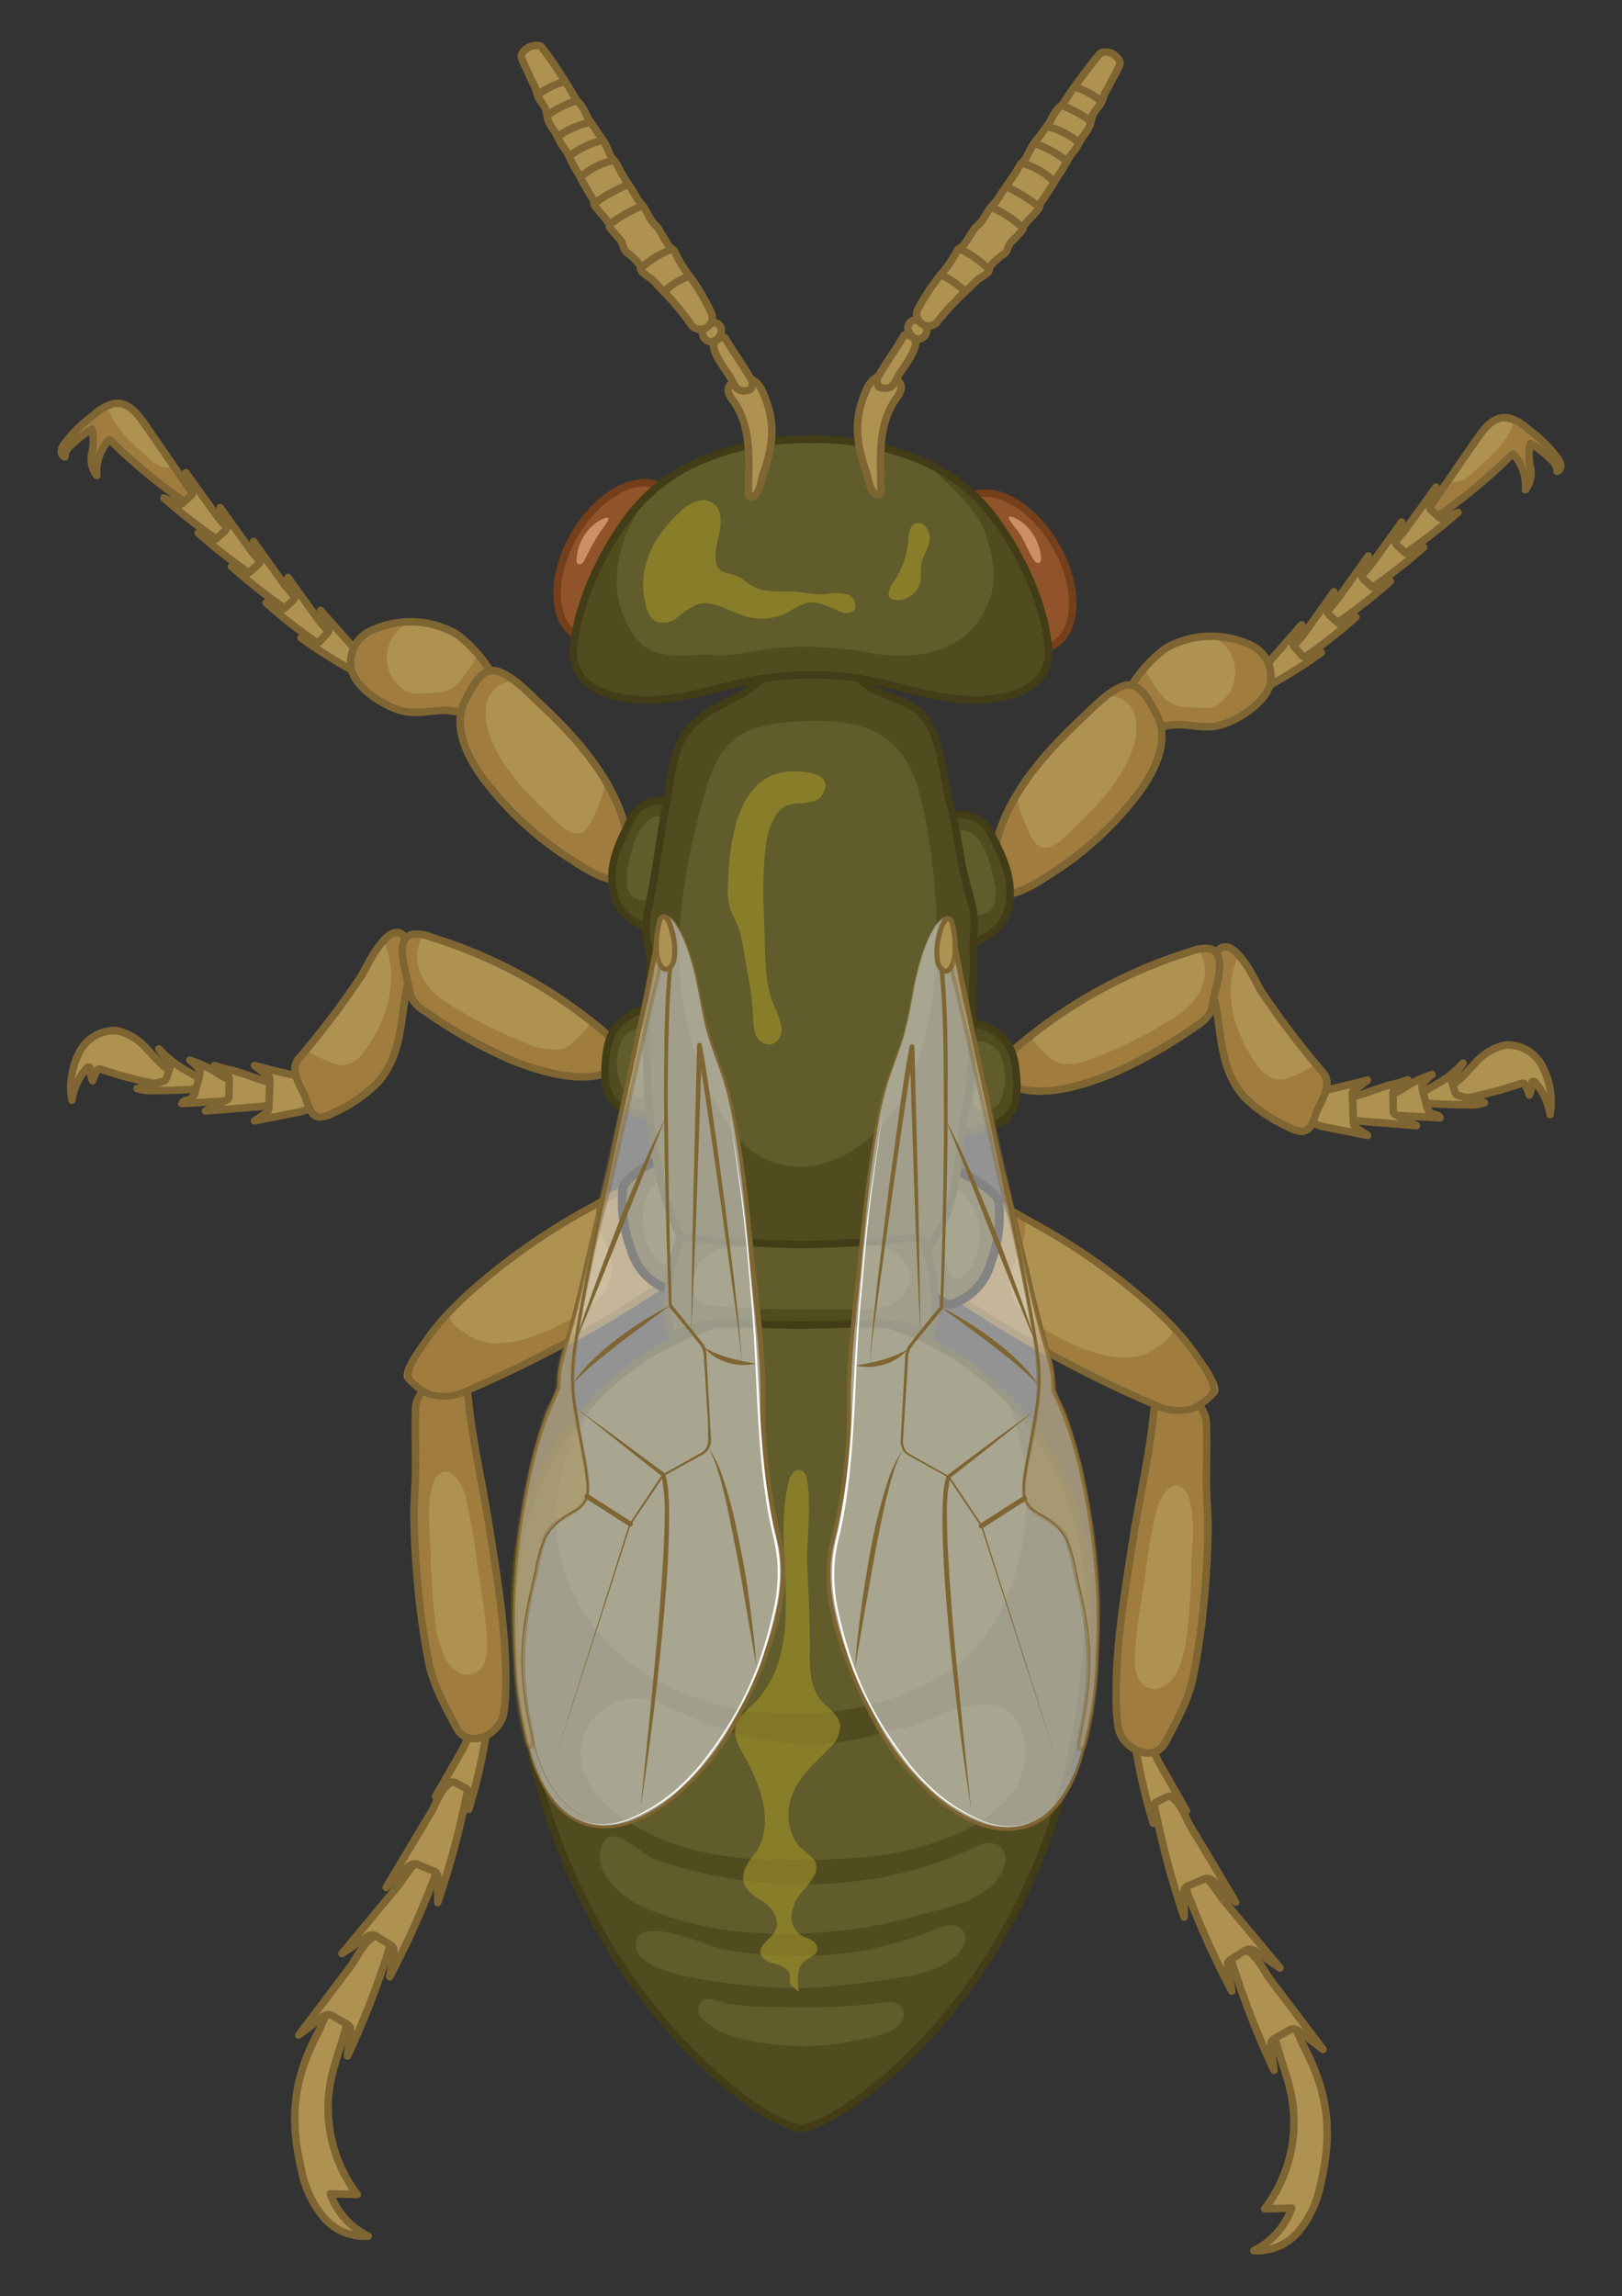 <svg xmlns="http://www.w3.org/2000/svg" width="226.81" height="321.1" viewBox="0 0 226.81 321.1"><rect x="0" y="0" width="226.81" height="321.1" fill="#333333" stroke="none"/><g id="vector"><g id="Nasonia_male_wasp" data-name="Nasonia male wasp"><g id="Legs"><path d="M199.48,71.58l6.76-9.79c1.16-1.68,2.56-3.78,4.79-3.31A6.44,6.44,0,0,1,213.66,60a20.06,20.06,0,0,1,4.16,4.07,2.13,2.13,0,0,1,.42,1,.78.78,0,0,1-.51.84,2,2,0,0,0-.76-1.56A15,15,0,0,0,214,62a7.33,7.33,0,0,0,0,3.33,3.87,3.87,0,0,1-.69,3.16,6.64,6.64,0,0,0-1.56-4.83c-.06-.08-.14-.16-.24-.14a.31.31,0,0,0-.14.09,76.86,76.86,0,0,1-11.19,9.17,1.66,1.66,0,0,1-.92.34C198.86,73.09,199.29,71.86,199.48,71.58Z" fill="#af9251"/><path d="M217.82,64.07A20.06,20.06,0,0,0,213.66,60a9.33,9.33,0,0,0-1.88-1.28c-.89,3.24-3.83,5.52-6.18,7.7a3.28,3.28,0,0,1-3.14.85l-3,4.31c-.19.28-.62,1.51-.29,1.54a1.66,1.66,0,0,0,.92-.34,76.86,76.86,0,0,0,11.19-9.17.31.31,0,0,1,.14-.09c.1,0,.18.06.24.14a6.64,6.64,0,0,1,1.56,4.83,3.87,3.87,0,0,0,.69-3.16A7.33,7.33,0,0,1,214,62a15,15,0,0,1,3,2.34,2,2,0,0,1,.76,1.56.78.78,0,0,0,.51-.84A2.13,2.13,0,0,0,217.82,64.07Z" fill="#a07d3f"/><path d="M199.48,71.58l6.76-9.79c1.16-1.68,2.56-3.78,4.79-3.31A6.44,6.44,0,0,1,213.66,60a20.06,20.06,0,0,1,4.16,4.07,2.13,2.13,0,0,1,.42,1,.78.78,0,0,1-.51.84,2,2,0,0,0-.76-1.56A15,15,0,0,0,214,62a7.33,7.33,0,0,0,0,3.33,3.87,3.87,0,0,1-.69,3.16,6.64,6.64,0,0,0-1.56-4.83c-.06-.08-.14-.16-.24-.14a.31.31,0,0,0-.14.09,76.86,76.86,0,0,1-11.19,9.17,1.66,1.66,0,0,1-.92.34C198.86,73.09,199.29,71.86,199.48,71.58Z" fill="none" stroke="#7f6532" stroke-linecap="round" stroke-linejoin="round" stroke-width="1.05"/><path d="M200.8,68.12,200,70.35a1.15,1.15,0,0,0-.08.68,1,1,0,0,0,.31.41l.92.84a.82.82,0,0,0,.4.25.73.73,0,0,0,.43-.09l1.89-.79a72.44,72.44,0,0,1-7.65,5.93c-.79.54-1.67,0-1.47-1,.15-.81,1.26-1.82,1.72-2.46Z" fill="#af9251" stroke="#7f6532" stroke-linecap="round" stroke-linejoin="round" stroke-width="1.05"/><path d="M196,73l-.79,2.23a1.18,1.18,0,0,0-.08.69.87.87,0,0,0,.31.4l.92.85a.85.85,0,0,0,.4.25.86.86,0,0,0,.42-.09l1.9-.8a72.54,72.54,0,0,1-7.65,5.94c-.79.53-1.67,0-1.47-1,.15-.8,1.26-1.82,1.72-2.45Z" fill="#af9251" stroke="#7f6532" stroke-linecap="round" stroke-linejoin="round" stroke-width="1.05"/><path d="M191.34,77.73,190.56,80a1.08,1.08,0,0,0-.09.68,1.14,1.14,0,0,0,.31.41l.92.84a.61.61,0,0,0,.83.16l1.89-.8a72.42,72.42,0,0,1-7.64,5.94c-.8.54-1.67,0-1.47-1,.15-.8,1.26-1.81,1.71-2.45Z" fill="#af9251" stroke="#7f6532" stroke-linecap="round" stroke-linejoin="round" stroke-width="1.05"/><path d="M186.53,82.75,185.75,85a1.08,1.08,0,0,0-.09.68,1,1,0,0,0,.31.4l.92.85a.88.88,0,0,0,.41.25.91.91,0,0,0,.42-.09l1.89-.8A72.42,72.42,0,0,1,182,92.22c-.79.53-1.67,0-1.47-1,.15-.8,1.26-1.82,1.71-2.45Z" fill="#af9251" stroke="#7f6532" stroke-linecap="round" stroke-linejoin="round" stroke-width="1.05"/><path d="M182,87.36l-1,2.14a1.07,1.07,0,0,0-.15.67,1.12,1.12,0,0,0,.27.44l.83.94a.88.88,0,0,0,.38.29.72.72,0,0,0,.43,0l2-.58a71.11,71.11,0,0,1-8.16,5.08c-.84.44-1.67-.15-1.37-1.19.23-.79,1.43-1.68,1.94-2.26Z" fill="#af9251" stroke="#7f6532" stroke-linecap="round" stroke-linejoin="round" stroke-width="1.05"/><path d="M163.41,90.43A12.94,12.94,0,0,1,175,90.26a4.83,4.83,0,0,1,2.72,4.63c0,3.12-5.09,6.25-7.81,6.66-2.17.33-4.34-.48-6.5-.11-1.69.29-3.59,1-5.17-.13C154.67,98.61,160.93,91.77,163.41,90.43Z" fill="#af9251"/><path d="M175,90.26A17.94,17.94,0,0,0,172.38,89c-1-.29-2.41.16-3.25-.15a5.46,5.46,0,0,1,1.51,9.42,3.18,3.18,0,0,1-1.19.63,5.22,5.22,0,0,1-1.31.07c-2.18-.1-3.78.18-5.42-1.47a14.37,14.37,0,0,1-2.17-3.06l-.58-1c-2.23,2.6-4,6.07-1.69,7.82,1.58,1.18,3.48.42,5.17.13,2.16-.37,4.33.44,6.5.11,2.72-.41,7.83-3.54,7.81-6.66A4.83,4.83,0,0,0,175,90.26Z" fill="#a07d3f"/><path d="M163.41,90.43A12.94,12.94,0,0,1,175,90.26a4.83,4.83,0,0,1,2.72,4.63c0,3.12-5.09,6.25-7.81,6.66-2.17.33-4.34-.48-6.5-.11-1.69.29-3.59,1-5.17-.13C154.67,98.61,160.93,91.77,163.41,90.43Z" fill="none" stroke="#7f6532" stroke-linecap="round" stroke-linejoin="round" stroke-width="1.05"/><path d="M138.71,122.48a18.55,18.55,0,0,1,.86-5.59c1.93-6.41,6.81-11.86,11.54-16.3,1.6-1.5,3.77-3.85,5.86-4.63,2.4-.91,3.7,2,4.72,3.85,2.09,3.86-.45,8.49-2.82,11.55a46.86,46.86,0,0,1-11.5,10.57c-1.65,1.06-5.05,3.44-7.11,3.06C139.2,124.79,138.79,123.76,138.71,122.48Z" fill="#af9251"/><path d="M161.69,99.81c-1-1.88-2.32-4.76-4.72-3.85a8.78,8.78,0,0,0-2.15,1.27c4.41.32,4.73,4.47,3.42,7.91-1.73,4.53-5.32,8-8.81,11.4-1.89,1.82-3.83,3.19-5.23.46-.46-.91-2.46-5.07-1.71-6a17.43,17.43,0,0,0-3.78,11.47c.08,1.28.49,2.31,1.55,2.51,2.06.38,5.46-2,7.11-3.06a46.86,46.86,0,0,0,11.5-10.57C161.24,108.3,163.78,103.67,161.69,99.81Z" fill="#a07d3f"/><path d="M138.71,122.48a18.55,18.55,0,0,1,.86-5.59c1.93-6.41,6.81-11.86,11.54-16.3,1.6-1.5,3.77-3.85,5.86-4.63,2.4-.91,3.7,2,4.72,3.85,2.09,3.86-.45,8.49-2.82,11.55a46.86,46.86,0,0,1-11.5,10.57c-1.65,1.06-5.05,3.44-7.11,3.06C139.2,124.79,138.79,123.76,138.71,122.48Z" fill="none" stroke="#7f6532" stroke-linecap="round" stroke-linejoin="round" stroke-width="1.05"/><path d="M133.76,114a4.57,4.57,0,0,1,4.76,2.46c1.85,3.64,3.48,6.81,2.34,11-.88,3.23-5.37,5.41-8.78,4.49a17.31,17.31,0,0,1-5.31-2s2.34-3.39,2.47-3.53c1.34-1.5,2.5-3,.74-4.17-.46-.29-1-.19-1.55-.42s-1.27,0-1.39-.81.52-1.88.93-2.81A7.86,7.86,0,0,1,133.76,114Z" fill="#605c2b"/><path d="M138.52,116.41a4.57,4.57,0,0,0-4.76-2.46,7.86,7.86,0,0,0-5.79,4.24c-.41.93-1.06,2-.93,2.81s.88.58,1.39.81,1.09.12,1.55.42c1.77,1.14.59,2.67-.74,4.17-.13.14-2.48,3.53-2.47,3.53a17.55,17.55,0,0,0,5.32,2c3.39.91,7.89-1.27,8.77-4.5C142,123.22,140.37,120.06,138.52,116.41Zm.58,7.28a6.35,6.35,0,0,1,.05,2.17,1.94,1.94,0,0,1-1.42,1.88,2.48,2.48,0,0,1-2.84-.61c-.2-.27-.11-.54-.12-.8-.12-2.85-.88-5.3-3.43-6.8-.15-.09-.27-.13-.35-.33a1.67,1.67,0,0,1,.51-1.55,4.82,4.82,0,0,1,1.69-1.21c1.27-.38,2.24-.52,3.21.49C138.06,118.67,138.66,121.37,139.1,123.69Z" fill="#514c20"/><path d="M133.76,114a4.57,4.57,0,0,1,4.76,2.46c1.85,3.64,3.48,6.81,2.34,11-.88,3.23-5.37,5.41-8.78,4.49a17.31,17.31,0,0,1-5.31-2s2.34-3.39,2.47-3.53c1.34-1.5,2.5-3,.74-4.17-.46-.29-1-.19-1.55-.42s-1.27,0-1.39-.81.52-1.88.93-2.81A7.86,7.86,0,0,1,133.76,114Z" fill="none" stroke="#423d17" stroke-miterlimit="10" stroke-width="1.05"/><path d="M206.21,148.75a7.86,7.86,0,0,1,4.28-2.62,5.48,5.48,0,0,1,5.19,3,10.56,10.56,0,0,1,1.07,6.74,8.8,8.8,0,0,0-2-4.41c-.13-.16-.35-.32-.5-.18a5.13,5.13,0,0,1-.4,1.86,7.77,7.77,0,0,0-.52-1.31.71.71,0,0,0-.23-.3.59.59,0,0,0-.45,0,58.4,58.4,0,0,1-6,1.69c-.69.16-4.61,1.1-4.23-.56.16-.71,1.32-1.36,1.78-1.81C204.89,150.18,205.53,149.44,206.21,148.75Z" fill="#af9251" stroke="#7f6532" stroke-linecap="round" stroke-linejoin="round" stroke-width="1.05"/><path d="M204.59,148.67l-1.43,2a.67.67,0,0,0-.14.28.64.64,0,0,0,0,.36l.39,1.27a1.09,1.09,0,0,0,.23.47.8.8,0,0,0,.35.16l3.59,1a5.61,5.61,0,0,1-2.3.28c-2,0-4-.09-5.92-.2a1.59,1.59,0,0,1-.8-.18c-1.28-.78,1.9-2.18,2.43-2.55A14.75,14.75,0,0,0,204.59,148.67Z" fill="#af9251" stroke="#7f6532" stroke-linecap="round" stroke-linejoin="round" stroke-width="1.05"/><path d="M199.9,150.4l.35-.14a6.46,6.46,0,0,0-1.36,1.4c-.19.57.42,2.1.55,2.69a2,2,0,0,0,.63,1.29c.43.28,1.1.17,1.3.68l-7-.4c-.64,0-2.15-.13-2.27-1.14s1.37-1.17,1.88-1.41a17.21,17.21,0,0,0,2.74-1.47A13.73,13.73,0,0,1,199.9,150.4Z" fill="#af9251" stroke="#7f6532" stroke-linecap="round" stroke-linejoin="round" stroke-width="1.05"/><path d="M196.85,151a9,9,0,0,1-1.69,1.31,1.17,1.17,0,0,0-.33.37,1.48,1.48,0,0,0-.05.47l.05,2.16a.68.68,0,0,0,.06.35.59.59,0,0,0,.26.21l2.93,1.54-8.62-.69a3.52,3.52,0,0,1-1.43-.33,1.55,1.55,0,0,1-.83-1.29c0-1.45,3.21-2,4.07-2.35s1.88-.66,2.82-.95A25.45,25.45,0,0,0,196.85,151Z" fill="#af9251" stroke="#7f6532" stroke-linecap="round" stroke-linejoin="round" stroke-width="1.05"/><path d="M191.22,151.05l-1.88,1.43a.69.69,0,0,0-.23.25.92.92,0,0,0,0,.37l.15,3.76a.91.91,0,0,0,.49.93l1.5,1-5.87-1.17c-1.09-.21-2.35-.57-2.81-1.73-.73-1.82,1.06-3,2.31-3.3C187,152.08,189.1,151.57,191.22,151.05Z" fill="#af9251" stroke="#7f6532" stroke-linecap="round" stroke-linejoin="round" stroke-width="1.05"/><path d="M175.24,136.56c.46.83.83,1.54,1,1.87a120.43,120.43,0,0,0,8.83,11.65c1.18,1.48-.08,3.52-.77,4.92-.54,1.07-.73,3.17-2.25,3.2a4.1,4.1,0,0,1-1.84-.58,20.59,20.59,0,0,1-6.16-4.16c-3.27-3.63-3.22-8.17-4-12.63-.41-2.47-1.67-5.73.23-7.9C171.9,131.17,174,134.29,175.24,136.56Z" fill="#af9251"/><path d="M185.1,150.08c-.43-.53-.85-1.06-1.28-1.58.55.68-3.94,2.43-4.47,2.46-2.26.1-3.41-1.66-4.47-3.39-2.52-4.1-3.79-9.16-1.82-13.74,0-.1.09-.18.14-.28-1-1.06-2-1.61-2.84-.62-1.9,2.17-.64,5.43-.23,7.9.73,4.46.68,9,4,12.63a20.59,20.59,0,0,0,6.16,4.16,4.1,4.1,0,0,0,1.84.58c1.52,0,1.71-2.13,2.25-3.2C185,153.6,186.28,151.56,185.1,150.08Z" fill="#a07d3f"/><path d="M175.24,136.56c.46.83.83,1.54,1,1.87a120.43,120.43,0,0,0,8.83,11.65c1.18,1.48-.08,3.52-.77,4.92-.54,1.07-.73,3.17-2.25,3.2a4.1,4.1,0,0,1-1.84-.58,20.59,20.59,0,0,1-6.16-4.16c-3.27-3.63-3.22-8.17-4-12.63-.41-2.47-1.67-5.73.23-7.9C171.9,131.17,174,134.29,175.24,136.56Z" fill="none" stroke="#7f6532" stroke-linecap="round" stroke-linejoin="round" stroke-width="1.05"/><path d="M166.65,133l-.18.06a69,69,0,0,0-23.33,12.57c-1.46,1.19-5,4.18-2.49,5.76,4.12,2.58,10.82.42,14.92-1.27a67,67,0,0,0,11.73-6.66,5.27,5.27,0,0,0,1.89-1.8,5.56,5.56,0,0,0,.43-1.61c.29-1.84,2.25-6.87-.55-7.39A5,5,0,0,0,166.65,133Z" fill="#af9251"/><path d="M169.07,132.63a3.8,3.8,0,0,0-1.5.08c2.26,3.57.05,7.41-3.06,9.38a61.93,61.93,0,0,1-8.75,4.71c-2.53,1.08-6.56,3.2-9.06,1.08-.3-.26-2.94-2.79-2.37-3.24-.4.32-.8.63-1.19,1-1.46,1.19-5,4.18-2.49,5.76,4.12,2.58,10.82.42,14.92-1.27a67,67,0,0,0,11.73-6.66,5.27,5.27,0,0,0,1.89-1.8,5.56,5.56,0,0,0,.43-1.61C169.91,138.18,171.87,133.15,169.07,132.63Z" fill="#a07d3f"/><path d="M166.65,133l-.18.06a69,69,0,0,0-23.33,12.57c-1.46,1.19-5,4.18-2.49,5.76,4.12,2.58,10.82.42,14.92-1.27a67,67,0,0,0,11.73-6.66,5.27,5.27,0,0,0,1.89-1.8,5.56,5.56,0,0,0,.43-1.61c.29-1.84,2.25-6.87-.55-7.39A5,5,0,0,0,166.65,133Z" fill="none" stroke="#7f6532" stroke-linecap="round" stroke-linejoin="round" stroke-width="1.05"/><path d="M138.07,143.61c2.68,1.48,3.67,3,4,6.17s.25,6.32-3.06,7.44a15.13,15.13,0,0,1-5.64,1.13c-4.05-.34-4.8-3-5.71-7-1.12-5,1.08-9.16,7.26-8.36a7.33,7.33,0,0,1,2.75.5C137.79,143.53,137.93,143.53,138.07,143.61Z" fill="#514c20"/><path d="M138.07,143.61c2.68,1.48,3.67,3,4,6.17s.25,6.32-3.06,7.44a15.13,15.13,0,0,1-5.64,1.13c-4.05-.34-4.8-3-5.71-7-1.12-5,1.08-9.16,7.26-8.36a7.33,7.33,0,0,1,2.75.5C137.79,143.53,137.93,143.53,138.07,143.61Z" fill="none" stroke="#423d17" stroke-miterlimit="10" stroke-width="1.05"/><path d="M135.76,146.94c.06,1.53,1.06,3.37.68,5a8.23,8.23,0,0,0-.35,2,1.28,1.28,0,0,0,1,1.32,3,3,0,0,0,2.07-.44,2.08,2.08,0,0,0,.76-.91,8.17,8.17,0,0,0-.16-6.67C138.81,145.74,135.67,144.63,135.76,146.94Z" fill="#605c2b"/><path d="M184.63,305.59a14.55,14.55,0,0,1-3,6.4,7.53,7.53,0,0,1-6.3,2.73,10.68,10.68,0,0,0,5.3-5.93l-3.78.1a20,20,0,0,0,3.74-15.82c-.55-2.81-1.7-5.47-2.33-8.26-.23-1-.3-3.5,1.37-3.18,1,.17,2.11,3.47,2.55,4.28C185.79,292.7,186.39,298.19,184.63,305.59Z" fill="#af9251" stroke="#7f6532" stroke-linecap="round" stroke-linejoin="round" stroke-width="1.05"/><path d="M185,286.59l-3.13-2.37a1.77,1.77,0,0,0-1-.49,1.57,1.57,0,0,0-.76.26l-1.74,1a1.3,1.3,0,0,0-.57.49,1.37,1.37,0,0,0-.05.7l.39,3.32a122.78,122.78,0,0,1-5.79-14.84c-.48-1.5.71-2.58,2.28-1.72,1.18.65,2.26,2.89,3,3.92Q181.35,281.71,185,286.59Z" fill="#af9251" stroke="#7f6532" stroke-linecap="round" stroke-linejoin="round" stroke-width="1.05"/><path d="M179,275.2,175.75,273a1.91,1.91,0,0,0-1.05-.44,1.58,1.58,0,0,0-.76.3l-1.68,1.06a1.24,1.24,0,0,0-.55.51,1.28,1.28,0,0,0,0,.7l.54,3.3a124,124,0,0,1-6.51-14.54c-.54-1.48.59-2.61,2.2-1.83,1.21.59,2.4,2.77,3.23,3.77Z" fill="#af9251" stroke="#7f6532" stroke-linecap="round" stroke-linejoin="round" stroke-width="1.05"/><path d="M172.78,266l-2.84-2.71a1.84,1.84,0,0,0-1-.59,1.55,1.55,0,0,0-.79.17l-1.83.77a.94.94,0,0,0-.74,1.12v3.34a123.59,123.59,0,0,1-4.12-15.39c-.31-1.54,1-2.49,2.45-1.46,1.11.78,1.94,3.12,2.6,4.24Q169.67,260.69,172.78,266Z" fill="#af9251" stroke="#7f6532" stroke-linecap="round" stroke-linejoin="round" stroke-width="1.05"/><path d="M165.91,253.24l-1.78-1.68a1.07,1.07,0,0,0-.62-.36,1.05,1.05,0,0,0-.51.16l-1.19.59a1,1,0,0,0-.4.31,1,1,0,0,0-.1.47l-.05,2.23a79.45,79.45,0,0,1-2.37-10.09c-.17-1,.68-1.71,1.6-1.08.7.47,1.19,2,1.59,2.71C163.36,248.74,164.63,251,165.91,253.24Z" fill="#af9251" stroke="#7f6532" stroke-linecap="round" stroke-linejoin="round" stroke-width="1.05"/><path d="M156.37,241.55a4.32,4.32,0,0,0,.65,1.6c1.48,2.08,4.64,3,6,.41s3.12-5.77,3.74-8.65a99.44,99.44,0,0,0,1.61-11.13c.32-3.34.51-6.68.55-10,0-2.3-.25-4.54-.22-6.86,0-2.63.07-5.26,0-7.88s-3.38-5.44-6-4.32c-1,.45-1.27,1.78-1.39,2.91-.57,5.83-1.91,11.51-2.83,17.33-1.11,7.07-2.4,14.6-2.4,21.71A28.69,28.69,0,0,0,156.37,241.55Z" fill="#af9251"/><path d="M168.71,206.73c0-2.63.07-5.26,0-7.88s-3.38-5.44-6-4.32c-1,.45-1.27,1.78-1.39,2.91-.57,5.83-1.91,11.51-2.83,17.33-1.11,7.07-2.41,14.6-2.41,21.7a29.71,29.71,0,0,0,.22,4.91A4.3,4.3,0,0,0,157,243c1.48,2.08,4.64,3,6,.41s3.12-5.77,3.74-8.65a99.44,99.44,0,0,0,1.61-11.13c.32-3.34.51-6.68.55-10C169,211.29,168.68,209.05,168.71,206.73Zm-3.05,1.67a3.4,3.4,0,0,1,.71,1.48c.73,2.79.37,5.85.23,8.69a93.9,93.9,0,0,1-.69,10.47,14.28,14.28,0,0,1-1.66,5.35c-1.07,1.65-3.42,2.69-4.84.7-1.17-1.64-.65-4.53-.48-6.4.24-2.58.72-5.14,1.12-7.7a86,86,0,0,1,1.72-10c.4-1.4,2-4.46,3.8-2.72Z" fill="#a07d3f"/><path d="M156.37,241.55a4.32,4.32,0,0,0,.65,1.6c1.48,2.08,4.64,3,6,.41s3.12-5.77,3.74-8.65a99.44,99.44,0,0,0,1.61-11.13c.32-3.34.51-6.68.55-10,0-2.3-.25-4.54-.22-6.86,0-2.63.07-5.26,0-7.88s-3.38-5.44-6-4.32c-1,.45-1.27,1.78-1.39,2.91-.57,5.83-1.91,11.51-2.83,17.33-1.11,7.07-2.4,14.6-2.4,21.71A28.69,28.69,0,0,0,156.37,241.55Z" fill="none" stroke="#7f6532" stroke-linecap="round" stroke-linejoin="round" stroke-width="1.05"/><path d="M135.76,169.28l0-.05c1.76-2.8,6.6.57,8.5,1.59a89.47,89.47,0,0,1,13.14,8.49c3.84,3,7.77,6.44,10.45,10.32.85,1.24,2.42,3.29,2.44,4.77,0,.9-2.19,2.3-3.1,2.61a7.25,7.25,0,0,1-5.14-.46,175.28,175.28,0,0,1-27.17-14.44,3.44,3.44,0,0,1-.8-.66c-.59-.77-.21-1.79.13-2.66a18.59,18.59,0,0,0,1.18-5.34C135.5,172.25,135.1,170.41,135.76,169.28Z" fill="#af9251"/><path d="M167.88,189.63a34.41,34.41,0,0,0-3.55-4.26,4.6,4.6,0,0,1-2.43,2.91,1.85,1.85,0,0,0-.14.14c-4.4,3.53-12-.25-16-2.72-2.61-1.6-4.61-3.68-4.48-6.6.07-1.8.94-3.23,1.6-4.88a10.25,10.25,0,0,0,.52-3.92c-2.23-1.29-6.07-3.5-7.59-1.07l0,.05c-.66,1.13-.26,3-.34,4.17a18.59,18.59,0,0,1-1.18,5.34c-.34.87-.72,1.89-.13,2.66a3.24,3.24,0,0,0,.8.66,175.28,175.28,0,0,0,27.17,14.44,7.25,7.25,0,0,0,5.14.46c.91-.31,3.11-1.71,3.1-2.61C170.3,192.92,168.73,190.87,167.88,189.63Z" fill="#a07d3f"/><path d="M135.73,169.28l0-.06c1.73-2.79,6.5.57,8.37,1.59a88,88,0,0,1,12.94,8.49c3.78,3,7.65,6.42,10.28,10.3.84,1.24,2.39,3.29,2.4,4.77,0,.9-2.16,2.31-3,2.61a7,7,0,0,1-5.06-.45,170.64,170.64,0,0,1-26.76-14.43,2.91,2.91,0,0,1-.78-.65c-.59-.77-.21-1.79.12-2.66a18.58,18.58,0,0,0,1.17-5.34C135.48,172.25,135.08,170.41,135.73,169.28Z" fill="none" stroke="#7f6532" stroke-linecap="round" stroke-linejoin="round" stroke-width="0.97"/><path d="M136,164.8a17.86,17.86,0,0,1,2.77,2,3.32,3.32,0,0,1,.71.8,1.63,1.63,0,0,1,.2.79,18.56,18.56,0,0,1-1.14,8.23,8.3,8.3,0,0,1-5.21,5.66,1.19,1.19,0,0,1-.58.13,1.47,1.47,0,0,1-.73-.26c-10-5.59-12-9.67-6.91-19.13C127.46,158.7,132.82,163.3,136,164.8Z" fill="#514c20"/><path d="M136,164.8a17.86,17.86,0,0,1,2.77,2,3.32,3.32,0,0,1,.71.8,1.63,1.63,0,0,1,.2.79,18.56,18.56,0,0,1-1.14,8.23,8.3,8.3,0,0,1-5.21,5.66,1.19,1.19,0,0,1-.58.13,1.47,1.47,0,0,1-.73-.26c-10-5.59-12-9.67-6.91-19.13C127.46,158.7,132.82,163.3,136,164.8Z" fill="none" stroke="#0f0f0b" stroke-miterlimit="10" stroke-width="1.23"/><path d="M129.2,164.74a.3.3,0,0,0-.21.2,2.49,2.49,0,0,0,0,1.35,42.88,42.88,0,0,0,2.57,6.39c.49,1.18.64,8.7,3.6,5.26,2.45-2.85,2.5-8.24-.54-11a8.54,8.54,0,0,0-5.26-2.25A.31.31,0,0,0,129.2,164.74Z" fill="#605c2b"/><path d="M27.32,69.57l-6.76-9.79C19.4,58.1,18,56,15.78,56.47A6.54,6.54,0,0,0,13.14,58,20.06,20.06,0,0,0,9,62.07a2,2,0,0,0-.42,1,.78.78,0,0,0,.5.84,2,2,0,0,1,.77-1.56,14.75,14.75,0,0,1,3-2.34,7.48,7.48,0,0,1,0,3.33,3.82,3.82,0,0,0,.69,3.16,6.69,6.69,0,0,1,1.55-4.83c.07-.07.15-.15.24-.14a.29.29,0,0,1,.15.09A77.05,77.05,0,0,0,26.7,70.78a1.62,1.62,0,0,0,.92.33C28,71.09,27.52,69.86,27.32,69.57Z" fill="#af9251"/><path d="M9,62.07A20.06,20.06,0,0,1,13.14,58,8.94,8.94,0,0,1,15,56.72c.89,3.24,3.83,5.51,6.18,7.7a3.29,3.29,0,0,0,3.13.84l3,4.31c.2.29.63,1.52.3,1.54a1.62,1.62,0,0,1-.92-.33A77.05,77.05,0,0,1,15.51,61.6a.29.29,0,0,0-.15-.09c-.09,0-.17.07-.24.14a6.69,6.69,0,0,0-1.55,4.83,3.82,3.82,0,0,1-.69-3.16,7.48,7.48,0,0,0,0-3.33,14.75,14.75,0,0,0-3,2.34,2,2,0,0,0-.77,1.56.78.78,0,0,1-.5-.84A2,2,0,0,1,9,62.07Z" fill="#a07d3f"/><path d="M27.32,69.57l-6.76-9.79C19.4,58.1,18,56,15.78,56.47A6.54,6.54,0,0,0,13.14,58,20.06,20.06,0,0,0,9,62.07a2,2,0,0,0-.42,1,.78.78,0,0,0,.5.84,2,2,0,0,1,.77-1.56,14.75,14.75,0,0,1,3-2.34,7.48,7.48,0,0,1,0,3.33,3.82,3.82,0,0,0,.69,3.16,6.69,6.69,0,0,1,1.55-4.83c.07-.07.15-.15.24-.14a.29.29,0,0,1,.15.09A77.05,77.05,0,0,0,26.7,70.78a1.62,1.62,0,0,0,.92.33C28,71.09,27.52,69.86,27.32,69.57Z" fill="none" stroke="#7f6532" stroke-linecap="round" stroke-linejoin="round" stroke-width="1.05"/><path d="M26,66.11l.78,2.23a.78.78,0,0,1-.22,1.09l-.92.85a.9.9,0,0,1-.4.25.83.83,0,0,1-.43-.1l-1.89-.79a73.77,73.77,0,0,0,7.64,5.94c.8.53,1.67,0,1.47-1-.15-.8-1.26-1.82-1.71-2.45Z" fill="#af9251" stroke="#7f6532" stroke-linecap="round" stroke-linejoin="round" stroke-width="1.05"/><path d="M30.79,71l.78,2.24a1.08,1.08,0,0,1,.09.68,1.14,1.14,0,0,1-.31.41l-.92.84a.61.61,0,0,1-.83.16l-1.89-.8a72.42,72.42,0,0,0,7.64,5.94c.8.54,1.67,0,1.47-1-.15-.8-1.26-1.81-1.71-2.45Z" fill="#af9251" stroke="#7f6532" stroke-linecap="round" stroke-linejoin="round" stroke-width="1.05"/><path d="M35.46,75.72,36.25,78a1,1,0,0,1,.08.69A1,1,0,0,1,36,79l-.91.85a.79.79,0,0,1-.41.24.7.7,0,0,1-.42-.09l-1.89-.79A71.32,71.32,0,0,0,40,85.18c.79.54,1.67,0,1.47-1-.15-.81-1.26-1.82-1.72-2.45Z" fill="#af9251" stroke="#7f6532" stroke-linecap="round" stroke-linejoin="round" stroke-width="1.05"/><path d="M40.27,80.75,41.06,83a1,1,0,0,1,.08.68,1,1,0,0,1-.31.41l-.91.84a.81.81,0,0,1-.41.25.7.7,0,0,1-.42-.09l-1.89-.79a71.32,71.32,0,0,0,7.64,5.93c.79.54,1.67,0,1.47-1-.15-.81-1.26-1.82-1.72-2.46Z" fill="#af9251" stroke="#7f6532" stroke-linecap="round" stroke-linejoin="round" stroke-width="1.05"/><path d="M44.83,85.36l1,2.13a1.1,1.1,0,0,1,.15.68,1.08,1.08,0,0,1-.27.43l-.84.94a.83.83,0,0,1-.38.29.8.8,0,0,1-.43,0L42.1,89.2a71.11,71.11,0,0,0,8.16,5.08c.84.45,1.66-.15,1.36-1.19-.22-.78-1.42-1.67-1.93-2.25Z" fill="#af9251" stroke="#7f6532" stroke-linecap="round" stroke-linejoin="round" stroke-width="1.05"/><path d="M63.39,88.42a12.92,12.92,0,0,0-11.62-.17,4.82,4.82,0,0,0-2.72,4.63c0,3.12,5.09,6.26,7.81,6.66,2.16.33,4.33-.47,6.5-.1,1.69.28,3.59,1,5.17-.14C72.14,96.6,65.88,89.77,63.39,88.42Z" fill="#af9251"/><path d="M51.77,88.25A17.78,17.78,0,0,1,54.42,87c1-.3,2.42.15,3.26-.15a5.45,5.45,0,0,0-1.52,9.41,3.3,3.3,0,0,0,1.2.63,4.41,4.41,0,0,0,1.31.07c2.18-.1,3.78.18,5.41-1.46a15.33,15.33,0,0,0,2.18-3.06c.19-.33.39-.64.58-1,2.23,2.6,4,6.07,1.69,7.82-1.58,1.18-3.48.42-5.17.14-2.17-.37-4.34.43-6.5.1-2.72-.4-7.83-3.54-7.81-6.66A4.82,4.82,0,0,1,51.77,88.25Z" fill="#a07d3f"/><path d="M63.39,88.42a12.92,12.92,0,0,0-11.62-.17,4.82,4.82,0,0,0-2.72,4.63c0,3.12,5.09,6.26,7.81,6.66,2.16.33,4.33-.47,6.5-.1,1.69.28,3.59,1,5.17-.14C72.14,96.6,65.88,89.77,63.39,88.42Z" fill="none" stroke="#7f6532" stroke-linecap="round" stroke-linejoin="round" stroke-width="1.05"/><path d="M88.1,120.47a18.14,18.14,0,0,0-.87-5.58c-1.92-6.42-6.8-11.87-11.53-16.31-1.6-1.5-3.78-3.84-5.86-4.63-2.41-.91-3.7,2-4.72,3.85-2.09,3.86.44,8.5,2.82,11.56a46.58,46.58,0,0,0,11.49,10.56c1.65,1.07,5.06,3.44,7.11,3.06C87.61,122.78,88,121.75,88.1,120.47Z" fill="#af9251"/><path d="M65.12,97.8c1-1.88,2.31-4.76,4.72-3.85A9,9,0,0,1,72,95.22c-4.42.32-4.74,4.47-3.42,7.92,1.72,4.52,5.32,8,8.81,11.39,1.89,1.83,3.82,3.2,5.22.47.47-.91,2.47-5.08,1.72-6a17.52,17.52,0,0,1,3.78,11.46c-.08,1.28-.49,2.31-1.56,2.51-2.05.38-5.46-2-7.11-3.06a46.58,46.58,0,0,1-11.49-10.56C65.56,106.3,63,101.66,65.12,97.8Z" fill="#a07d3f"/><path d="M88.1,120.47a18.14,18.14,0,0,0-.87-5.58c-1.92-6.42-6.8-11.87-11.53-16.31-1.6-1.5-3.78-3.84-5.86-4.63-2.41-.91-3.7,2-4.72,3.85-2.09,3.86.44,8.5,2.82,11.56a46.58,46.58,0,0,0,11.49,10.56c1.65,1.07,5.06,3.44,7.11,3.06C87.61,122.78,88,121.75,88.1,120.47Z" fill="none" stroke="#7f6532" stroke-linecap="round" stroke-linejoin="round" stroke-width="1.05"/><path d="M93.05,112a4.56,4.56,0,0,0-4.76,2.45c-1.85,3.65-3.48,6.82-2.34,11,.87,3.23,5.37,5.41,8.77,4.5a17.63,17.63,0,0,0,5.32-2s-2.34-3.39-2.48-3.54c-1.33-1.49-2.5-3-.73-4.17.46-.29,1-.19,1.55-.42s1.27,0,1.39-.81-.53-1.88-.93-2.81A7.82,7.82,0,0,0,93.05,112Z" fill="#605c2b"/><path d="M86,125.41c.87,3.23,5.37,5.41,8.77,4.5a17.53,17.53,0,0,0,5.32-2s-2.35-3.39-2.48-3.54c-1.33-1.5-2.5-3-.73-4.17.46-.29,1-.19,1.55-.42s1.27,0,1.39-.81-.53-1.88-.93-2.81A7.82,7.82,0,0,0,93.05,112a4.56,4.56,0,0,0-4.76,2.45C86.44,118.05,84.81,121.22,86,125.41Zm4.46-10.49c1-1,1.94-.87,3.21-.48a4.79,4.79,0,0,1,1.69,1.21,1.67,1.67,0,0,1,.51,1.54c-.09.2-.21.24-.36.33-2.54,1.5-3.3,4-3.42,6.8a1.3,1.3,0,0,1-.12.81,2.51,2.51,0,0,1-2.84.61,2,2,0,0,1-1.42-1.88,6.34,6.34,0,0,1,0-2.17C88.15,119.37,88.74,116.66,90.41,114.92Z" fill="#514c20"/><path d="M93.05,112a4.56,4.56,0,0,0-4.76,2.45c-1.85,3.65-3.48,6.82-2.34,11,.87,3.23,5.37,5.41,8.77,4.5a17.63,17.63,0,0,0,5.32-2s-2.34-3.39-2.48-3.54c-1.33-1.49-2.5-3-.73-4.17.46-.29,1-.19,1.55-.42s1.27,0,1.39-.81-.53-1.88-.93-2.81A7.82,7.82,0,0,0,93.05,112Z" fill="none" stroke="#423d17" stroke-miterlimit="10" stroke-width="1.05"/><path d="M20.6,146.74a7.92,7.92,0,0,0-4.28-2.62,5.52,5.52,0,0,0-5.2,3,10.64,10.64,0,0,0-1.07,6.74,8.88,8.88,0,0,1,2-4.41c.14-.16.36-.32.51-.18a5.12,5.12,0,0,0,.39,1.86,8.76,8.76,0,0,1,.53-1.31.61.61,0,0,1,.23-.29.55.55,0,0,1,.45,0,57.76,57.76,0,0,0,6,1.7c.69.15,4.61,1.1,4.23-.57-.16-.71-1.33-1.36-1.78-1.81C21.92,148.17,21.28,147.43,20.6,146.74Z" fill="#af9251" stroke="#7f6532" stroke-linecap="round" stroke-linejoin="round" stroke-width="1.05"/><path d="M22.22,146.67l1.43,2a.67.67,0,0,1,.14.28.79.79,0,0,1-.05.37l-.39,1.26a1,1,0,0,1-.23.47,1,1,0,0,1-.35.17l-3.6,1a6,6,0,0,0,2.31.28q3,0,5.92-.2a1.71,1.71,0,0,0,.8-.19c1.27-.78-1.91-2.18-2.43-2.55A14.48,14.48,0,0,1,22.22,146.67Z" fill="#af9251" stroke="#7f6532" stroke-linecap="round" stroke-linejoin="round" stroke-width="1.05"/><path d="M26.91,148.39l-.35-.14a6.46,6.46,0,0,1,1.36,1.4c.19.58-.42,2.1-.56,2.7a2,2,0,0,1-.63,1.28c-.42.29-1.09.18-1.3.69l7-.4c.65,0,2.15-.14,2.28-1.15s-1.38-1.17-1.89-1.4a18.5,18.5,0,0,1-2.73-1.48A14.15,14.15,0,0,0,26.91,148.39Z" fill="#af9251" stroke="#7f6532" stroke-linecap="round" stroke-linejoin="round" stroke-width="1.05"/><path d="M30,149a10.2,10.2,0,0,0,1.68,1.31.91.91,0,0,1,.33.37,1.17,1.17,0,0,1,.06.46L32,153.26a.76.76,0,0,1-.06.34.59.59,0,0,1-.26.21l-2.94,1.55,8.62-.7a3.56,3.56,0,0,0,1.44-.32,1.57,1.57,0,0,0,.83-1.3c0-1.45-3.21-2-4.08-2.35s-1.87-.65-2.81-.95A24.12,24.12,0,0,1,30,149Z" fill="#af9251" stroke="#7f6532" stroke-linecap="round" stroke-linejoin="round" stroke-width="1.05"/><path d="M35.58,149l1.88,1.44a.66.66,0,0,1,.23.24,1,1,0,0,1,.05.38l-.15,3.75a1.55,1.55,0,0,1-.09.53,1.05,1.05,0,0,1-.41.4l-1.49,1,5.86-1.16c1.1-.22,2.36-.57,2.82-1.73.73-1.83-1.06-3-2.31-3.3C39.84,150.08,37.71,149.57,35.58,149Z" fill="#af9251" stroke="#7f6532" stroke-linecap="round" stroke-linejoin="round" stroke-width="1.05"/><path d="M51.57,134.56c-.47.82-.83,1.54-1,1.86a120.43,120.43,0,0,1-8.83,11.65c-1.19,1.48.07,3.53.77,4.92.54,1.08.73,3.18,2.25,3.21a4.11,4.11,0,0,0,1.84-.59,20.35,20.35,0,0,0,6.16-4.16c3.27-3.63,3.22-8.16,4-12.63.4-2.47,1.67-5.73-.23-7.9C54.91,129.16,52.85,132.28,51.57,134.56Z" fill="#af9251"/><path d="M41.71,148.07c.42-.53.85-1,1.28-1.58-.56.68,3.94,2.44,4.47,2.46,2.26.1,3.4-1.66,4.47-3.39,2.52-4.09,3.78-9.15,1.82-13.74,0-.1-.1-.18-.14-.27,1-1.07,2-1.61,2.84-.63,1.9,2.17.63,5.43.23,7.9-.73,4.47-.68,9-4,12.63a20.35,20.35,0,0,1-6.16,4.16,4.11,4.11,0,0,1-1.84.59c-1.52,0-1.71-2.13-2.25-3.21C41.78,151.6,40.52,149.55,41.71,148.07Z" fill="#a07d3f"/><path d="M51.57,134.56c-.47.82-.83,1.54-1,1.86a120.43,120.43,0,0,1-8.83,11.65c-1.19,1.48.07,3.53.77,4.92.54,1.08.73,3.18,2.25,3.21a4.11,4.11,0,0,0,1.84-.59,20.35,20.35,0,0,0,6.16-4.16c3.27-3.63,3.22-8.16,4-12.63.4-2.47,1.67-5.73-.23-7.9C54.91,129.16,52.85,132.28,51.57,134.56Z" fill="none" stroke="#7f6532" stroke-linecap="round" stroke-linejoin="round" stroke-width="1.05"/><path d="M60.16,131l.17.06a69.21,69.21,0,0,1,23.34,12.57c1.46,1.2,5,4.18,2.48,5.77-4.11,2.57-10.81.41-14.91-1.27a67.66,67.66,0,0,1-11.73-6.67,5.19,5.19,0,0,1-1.89-1.8,4.86,4.86,0,0,1-.43-1.61c-.29-1.83-2.25-6.86.55-7.39A5,5,0,0,1,60.16,131Z" fill="#af9251"/><path d="M57.74,130.62a3.75,3.75,0,0,1,1.49.08c-2.25,3.57,0,7.42,3.07,9.39A61.82,61.82,0,0,0,71,144.8c2.54,1.07,6.56,3.19,9.07,1.07.3-.25,2.94-2.79,2.37-3.23.4.31.79.62,1.19,1,1.46,1.2,5,4.18,2.48,5.77-4.11,2.57-10.81.41-14.91-1.27a67.66,67.66,0,0,1-11.73-6.67,5.19,5.19,0,0,1-1.89-1.8,5.11,5.11,0,0,1-.43-1.61C56.9,136.18,54.94,131.15,57.74,130.62Z" fill="#a07d3f"/><path d="M60.16,131l.17.06a69.21,69.21,0,0,1,23.34,12.57c1.46,1.2,5,4.18,2.48,5.77-4.11,2.57-10.81.41-14.91-1.27a67.66,67.66,0,0,1-11.73-6.67,5.19,5.19,0,0,1-1.89-1.8,4.86,4.86,0,0,1-.43-1.61c-.29-1.83-2.25-6.86.55-7.39A5,5,0,0,1,60.16,131Z" fill="none" stroke="#7f6532" stroke-linecap="round" stroke-linejoin="round" stroke-width="1.05"/><path d="M88.73,141.6c-2.68,1.49-3.66,3-4,6.17s-.26,6.32,3,7.44a15.45,15.45,0,0,0,5.65,1.14c4-.35,4.8-3,5.71-7,1.12-5-1.08-9.15-7.27-8.36a7.83,7.83,0,0,0-2.75.5C89,141.52,88.88,141.52,88.73,141.6Z" fill="#514c20"/><path d="M88.73,141.6c-2.68,1.49-3.66,3-4,6.17s-.26,6.32,3,7.44a15.45,15.45,0,0,0,5.65,1.14c4-.35,4.8-3,5.71-7,1.12-5-1.08-9.15-7.27-8.36a7.83,7.83,0,0,0-2.75.5C89,141.52,88.88,141.52,88.73,141.6Z" fill="none" stroke="#423d17" stroke-miterlimit="10" stroke-width="1.05"/><path d="M91.05,144.93c-.06,1.54-1.07,3.38-.68,5a8.07,8.07,0,0,1,.35,2,1.27,1.27,0,0,1-1,1.32,3,3,0,0,1-2.08-.44,2,2,0,0,1-.75-.91,8.13,8.13,0,0,1,.16-6.67C88,143.73,91.14,142.62,91.05,144.93Z" fill="#605c2b"/><path d="M42.18,303.58a14.74,14.74,0,0,0,3,6.41,7.58,7.58,0,0,0,6.31,2.72,10.62,10.62,0,0,1-5.3-5.93l3.77.1a20,20,0,0,1-3.73-15.81c.55-2.82,1.7-5.48,2.33-8.27.22-1,.3-3.49-1.38-3.18-1,.18-2.11,3.47-2.54,4.28C41,290.7,40.42,296.18,42.18,303.58Z" fill="#af9251" stroke="#7f6532" stroke-linecap="round" stroke-linejoin="round" stroke-width="1.05"/><path d="M41.78,284.58l3.12-2.37a1.94,1.94,0,0,1,1-.49,1.58,1.58,0,0,1,.77.27l1.73,1a1.26,1.26,0,0,1,.57.49,1.19,1.19,0,0,1,0,.7l-.38,3.33a122.92,122.92,0,0,0,5.79-14.85c.47-1.5-.71-2.58-2.28-1.72-1.18.65-2.26,2.89-3,3.92Q45.47,279.71,41.78,284.58Z" fill="#af9251" stroke="#7f6532" stroke-linecap="round" stroke-linejoin="round" stroke-width="1.05"/><path d="M47.82,273.19,51.06,271a1.8,1.8,0,0,1,1-.43,1.46,1.46,0,0,1,.75.3l1.69,1.05a1.18,1.18,0,0,1,.54.52,1.27,1.27,0,0,1,0,.7l-.55,3.3a123.19,123.19,0,0,0,6.51-14.55c.55-1.47-.58-2.61-2.19-1.83-1.21.6-2.4,2.78-3.23,3.77Z" fill="#af9251" stroke="#7f6532" stroke-linecap="round" stroke-linejoin="round" stroke-width="1.05"/><path d="M54,263.94l2.84-2.7a1.89,1.89,0,0,1,1-.6,1.47,1.47,0,0,1,.8.18l1.82.77a.92.92,0,0,1,.75,1.11v3.35a123.73,123.73,0,0,0,4.12-15.4c.3-1.54-1-2.48-2.46-1.45-1.1.77-1.93,3.12-2.59,4.23Z" fill="#af9251" stroke="#7f6532" stroke-linecap="round" stroke-linejoin="round" stroke-width="1.05"/><path d="M60.9,251.23l1.78-1.68a1,1,0,0,1,.61-.35,1,1,0,0,1,.51.15L65,250a.85.85,0,0,1,.41.31.9.9,0,0,1,.09.46l.05,2.24a79.63,79.63,0,0,0,2.38-10.1c.17-1-.68-1.7-1.6-1.08-.7.47-1.19,2-1.6,2.71Z" fill="#af9251" stroke="#7f6532" stroke-linecap="round" stroke-linejoin="round" stroke-width="1.05"/><path d="M70.44,239.54a4.25,4.25,0,0,1-.65,1.6c-1.48,2.09-4.65,3-6,.42s-3.12-5.77-3.74-8.65a97.35,97.35,0,0,1-1.61-11.14c-.33-3.33-.51-6.68-.55-10,0-2.29.25-4.54.21-6.86,0-2.62-.06-5.25,0-7.88,0-2.48,3.38-5.44,6-4.32,1,.45,1.27,1.79,1.38,2.91.58,5.83,1.92,11.52,2.84,17.33,1.11,7.07,2.4,14.6,2.4,21.71A29.75,29.75,0,0,1,70.44,239.54Z" fill="#af9251"/><path d="M57.88,211.58c0,3.35.22,6.7.55,10A97.35,97.35,0,0,0,60,232.75c.62,2.88,2.38,6,3.74,8.65s4.53,1.67,6-.42a4.32,4.32,0,0,0,.65-1.6,29.75,29.75,0,0,0,.21-4.91c0-7.11-1.29-14.64-2.4-21.71-.92-5.81-2.26-11.5-2.84-17.33-.11-1.12-.34-2.46-1.38-2.91-2.58-1.12-5.93,1.84-6,4.32,0,2.63,0,5.25,0,7.88C58.13,207,57.84,209.29,57.88,211.58Zm3.35-5.27c1.83-1.74,3.41,1.32,3.81,2.71a86.19,86.19,0,0,1,1.72,10c.4,2.56.87,5.11,1.11,7.69.18,1.87.7,4.76-.47,6.4-1.42,2-3.78,1-4.84-.7A14.11,14.11,0,0,1,60.89,227a93.71,93.71,0,0,1-.68-10.46c-.14-2.85-.5-5.9.22-8.7a3.36,3.36,0,0,1,.72-1.48Z" fill="#a07d3f"/><path d="M70.44,239.54a4.25,4.25,0,0,1-.65,1.6c-1.48,2.09-4.65,3-6,.42s-3.12-5.77-3.74-8.65a97.35,97.35,0,0,1-1.61-11.14c-.33-3.33-.51-6.68-.55-10,0-2.29.25-4.54.21-6.86,0-2.62-.06-5.25,0-7.88,0-2.48,3.38-5.44,6-4.32,1,.45,1.27,1.79,1.38,2.91.58,5.83,1.92,11.52,2.84,17.33,1.11,7.07,2.4,14.6,2.4,21.71A29.75,29.75,0,0,1,70.44,239.54Z" fill="none" stroke="#7f6532" stroke-linecap="round" stroke-linejoin="round" stroke-width="1.05"/><path d="M91.05,167.27l0-.05c-1.76-2.8-6.6.57-8.51,1.59a90,90,0,0,0-13.13,8.5c-3.85,3-7.77,6.43-10.45,10.31-.85,1.24-2.43,3.29-2.44,4.77,0,.9,2.19,2.3,3.1,2.61a7.22,7.22,0,0,0,5.13-.46A174.09,174.09,0,0,0,91.9,180.1a3.2,3.2,0,0,0,.8-.66c.59-.77.21-1.79-.13-2.66a18.27,18.27,0,0,1-1.18-5.34C91.31,170.25,91.71,168.4,91.05,167.27Z" fill="#af9251"/><path d="M58.93,187.62a33.47,33.47,0,0,1,3.55-4.25,4.54,4.54,0,0,0,2.43,2.9l.14.14c4.4,3.53,12-.25,16-2.71,2.61-1.61,4.62-3.69,4.49-6.61-.08-1.8-1-3.23-1.6-4.88a10.45,10.45,0,0,1-.53-3.92c2.24-1.29,6.07-3.49,7.6-1.07l0,.05c.66,1.13.26,3,.34,4.17a18.27,18.27,0,0,0,1.18,5.34c.34.87.72,1.89.13,2.66a3.2,3.2,0,0,1-.8.66,174.09,174.09,0,0,1-27.18,14.44,7.22,7.22,0,0,1-5.13.46c-.91-.31-3.11-1.71-3.1-2.61C56.5,190.91,58.08,188.86,58.93,187.62Z" fill="#a07d3f"/><path d="M91.07,167.27l0-.05c-1.74-2.8-6.5.57-8.38,1.58a89.27,89.27,0,0,0-12.93,8.49c-3.79,3-7.65,6.43-10.28,10.31-.84,1.23-2.39,3.29-2.4,4.76,0,.9,2.15,2.31,3.05,2.62a7,7,0,0,0,5.06-.46A171,171,0,0,0,91.92,180.1a2.94,2.94,0,0,0,.78-.66c.59-.77.21-1.79-.12-2.66a18.25,18.25,0,0,1-1.17-5.34C91.33,170.25,91.72,168.4,91.07,167.27Z" fill="none" stroke="#7f6532" stroke-linecap="round" stroke-linejoin="round" stroke-width="0.97"/><path d="M90.8,162.79A17.88,17.88,0,0,0,88,164.84a3.11,3.11,0,0,0-.71.79,1.76,1.76,0,0,0-.21.79,18.69,18.69,0,0,0,1.15,8.23,8.24,8.24,0,0,0,5.21,5.66,1.17,1.17,0,0,0,.57.14,1.49,1.49,0,0,0,.74-.27c10-5.59,12-9.67,6.91-19.13C99.35,156.69,94,161.29,90.8,162.79Z" fill="#514c20"/><path d="M90.8,162.79A17.88,17.88,0,0,0,88,164.84a3.11,3.11,0,0,0-.71.79,1.76,1.76,0,0,0-.21.79,18.69,18.69,0,0,0,1.15,8.23,8.24,8.24,0,0,0,5.21,5.66,1.17,1.17,0,0,0,.57.14,1.49,1.49,0,0,0,.74-.27c10-5.59,12-9.67,6.91-19.13C99.35,156.69,94,161.29,90.8,162.79Z" fill="none" stroke="#0f0f0b" stroke-miterlimit="10" stroke-width="1.23"/><path d="M97.61,162.73a.34.34,0,0,1,.21.2,2.49,2.49,0,0,1,0,1.35,42.56,42.56,0,0,1-2.57,6.4c-.49,1.17-.64,8.69-3.6,5.25-2.45-2.85-2.5-8.23.53-11a8.65,8.65,0,0,1,5.26-2.25A.51.51,0,0,1,97.61,162.73Z" fill="#605c2b"/></g><g id="Abdomen"><path d="M152.2,222.86c0,52.09-35,74.74-40.15,74.74-5.68,0-40.16-24.55-40.16-74.74a40.16,40.16,0,0,1,80.31,0Z" fill="#605c2b"/><path d="M139.55,193.63c.1.15.19.3.28.45,6.67,11.74,4.4,32.27-7.62,39.89-11.84,7.5-29.71,7.64-41.64.27-10.67-6.59-15.79-19.27-11-31.16a33.89,33.89,0,0,1,10-13.47,40.14,40.14,0,0,0-17.64,33.25c0,50.19,34.48,74.74,40.16,74.74,5.18,0,40.15-22.65,40.15-74.74A40,40,0,0,0,139.55,193.63Zm-14.83,90.31a20.54,20.54,0,0,1-5.24,1.43,35,35,0,0,1-16.15-.4,10.79,10.79,0,0,1-4.89-2.42,2.11,2.11,0,0,1-.8-1.73c.34-2.26,2.94-.89,4.1-.62a37.43,37.43,0,0,0,7.26.44,91.51,91.51,0,0,0,15-.64c1.76-.24,3,1.11,2.07,2.74A3.36,3.36,0,0,1,124.72,283.94Zm9.17-10.67-.06.06c-2.59,2.49-6.24,3-9.64,3.44A100.05,100.05,0,0,1,112.74,278a73,73,0,0,1-11.44-.73c-2.51-.34-12.66-1.55-12.41-5.39.29-4.31,9.87.18,11.93.64a57.17,57.17,0,0,0,10.77,1,48.8,48.8,0,0,0,19.24-3.75,6.16,6.16,0,0,1,2-.54,2.19,2.19,0,0,1,1.87.84C135.42,271,134.76,272.4,133.89,273.27Zm5.62-10.53c-2.32,3.17-7.57,4.13-11,5.09a68.76,68.76,0,0,1-14.8,2.48c-8.12.45-15.82-.35-23.36-3.44-2.93-1.2-7.93-5-6.09-9,1.47-3.18,5.4,1.53,7.23,2.15,14.65,5,31.17,4.89,45.23-1.87a3,3,0,0,1,3.06,0,2.42,2.42,0,0,1,.69,2.5A5.85,5.85,0,0,1,139.51,262.74Zm1.35-11.25a19.5,19.5,0,0,1-7.41,5.13,42,42,0,0,1-13.69,3.17c-3.46.29-7,.31-10.39.29-6.4,0-13.07-.89-18.85-3.81-3.59-1.81-7.86-4.81-9-8.85a7.74,7.74,0,0,1,9.07-9.73,31.79,31.79,0,0,1,5.36,2.16,63.69,63.69,0,0,0,8.73,3,34.17,34.17,0,0,0,19.84-.94,3.86,3.86,0,0,1,2.13-.13c1.17-.5,2.36-1,3.54-1.45,4.71-1.93,11.19-4.27,13,2.72A9.86,9.86,0,0,1,140.86,251.49Z" fill="#514c20"/><path d="M152.2,222.86c0,52.09-35,74.74-40.15,74.74-5.68,0-40.16-24.55-40.16-74.74a40.16,40.16,0,0,1,80.31,0Z" fill="none" stroke="#423d17" stroke-miterlimit="10" stroke-width="1.05"/></g><g id="Thorax"><path d="M90.45,141.25c0-1.39.66-5.27.51-7.26-.07-.93-.56-2.23-.63-3.43a17.63,17.63,0,0,1,.46-4.17c.95-4.48,1.48-9.27,2.35-13.76.7-3.64.85-7.88,3.28-10.83,2.81-3.41,8.09-3.94,10.7-7.73.52-.76.82-1.48,1.35-2.24a6.55,6.55,0,0,1,6.13-3.13,4,4,0,0,1,2.52,1.13,9.65,9.65,0,0,1,1.94,3.42c1.78,4.17,7.39,3.84,10,6.81s2.74,8.47,3.76,12.21c1.25,4.59,1.45,9.34,3,13.82a12.59,12.59,0,0,1,.29,5c-.11,1.62.09,3.16,0,4.69-.33,6.42.28,12.65-1,19-1.21,6-.83,12.48-4.21,18.08-5.17,8.54-12,10.37-23.7,9.27C91.35,180.62,90.07,155.48,90.45,141.25Z" fill="#605c2b"/><path d="M136.13,131.08a12.77,12.77,0,0,0-.29-5c-1.57-4.49-1.77-9.23-3-13.82-1-3.74-1.15-9.23-3.76-12.21s-8.22-2.64-10-6.81a9.5,9.5,0,0,0-1.94-3.42,4,4,0,0,0-2.52-1.13,6.57,6.57,0,0,0-6.13,3.13c-.53.76-.83,1.48-1.35,2.24-2.61,3.79-7.89,4.32-10.7,7.73-2.43,3-2.58,7.19-3.28,10.83-.87,4.49-1.41,9.28-2.35,13.76a17.69,17.69,0,0,0-.46,4.17c.07,1.2.56,2.5.63,3.43.15,2-.47,5.87-.51,7.26-.39,14.23.9,39.38,16.8,40.88,11.65,1.11,18.52-.73,23.69-9.27,3.38-5.6,3-12.07,4.21-18.08,1.27-6.36.67-12.59,1-19C136.22,134.24,136,132.7,136.13,131.08Zm-5.09-.57a61,61,0,0,1-2.19,16.28c-1.43,5.18-4.16,10.17-8.5,13.33-6.19,4.51-13.67,4.14-18.07-2.16-4.49-6.45-7-15.4-7.27-23.23-.26-8.26,1.42-16.35,3.67-24.26,1.91-6.74,4.84-9,12.06-9.52,9.3-.72,15.85.88,18.09,11A84.61,84.61,0,0,1,131,130.51Z" fill="#514c20"/><path d="M90.45,141.25c0-1.39.66-5.27.51-7.26-.07-.93-.56-2.23-.63-3.43a17.63,17.63,0,0,1,.46-4.17c.95-4.48,1.48-9.27,2.35-13.76.7-3.64.85-7.88,3.28-10.83,2.81-3.41,8.09-3.94,10.7-7.73.52-.76.82-1.48,1.35-2.24a6.55,6.55,0,0,1,6.13-3.13,4,4,0,0,1,2.52,1.13,9.65,9.65,0,0,1,1.94,3.42c1.78,4.17,7.39,3.84,10,6.81s2.74,8.47,3.76,12.21c1.25,4.59,1.45,9.34,3,13.82a12.59,12.59,0,0,1,.29,5c-.11,1.62.09,3.16,0,4.69-.33,6.42.28,12.65-1,19-1.21,6-.83,12.48-4.21,18.08-5.17,8.54-12,10.37-23.7,9.27C91.35,180.62,90.07,155.48,90.45,141.25Z" fill="none" stroke="#423d17" stroke-miterlimit="10" stroke-width="1.05"/></g><g id="Band"><path d="M122.74,185.17c-1.19,0-2.37,0-3.55,0-3,0-5.9.18-8.84.11s-6-.14-9-.15c-2.63,0-5.2.18-7.26,2-1.57-3.46-.47-9.76.7-13.2.13-.37.31-.77.67-.89a1.3,1.3,0,0,1,.52,0c5.4.59,10.77.9,16.17,1h-.21c5.4-.07,10.77-.38,16.17-1a1.3,1.3,0,0,1,.52,0,1.25,1.25,0,0,1,.67.89c1.17,3.44,2.27,9.74.7,13.2C127.94,185.35,125.37,185.15,122.74,185.17Z" fill="#605c2b"/><path d="M129.3,173.93c-.52-1.53-1.91-.71-3-.47a12.35,12.35,0,0,1-4.64.26,11.21,11.21,0,0,1,3.69,1.58,4.38,4.38,0,0,1,1.91,3.39,4.49,4.49,0,0,1-3,3.82,13.3,13.3,0,0,1-5.07.62c-6.63-.06-13.3.13-19.86-.6a3.36,3.36,0,0,1-1.5-.41c-1.35-.89-1-3.39-.47-4.61.88-2.26,3.68-3.23,5.94-3.12a2.19,2.19,0,0,1,.27,0,15.85,15.85,0,0,1,2.07-.63h.08q-4.84-.24-9.71-.76a1.3,1.3,0,0,0-.52,0c-.36.12-.54.52-.67.89-1.17,3.44-2.27,9.74-.7,13.2,2.06-1.78,4.63-2,7.26-2,3,0,6,.07,9,.15s5.89-.07,8.84-.11c1.18,0,2.36,0,3.55,0,2.63,0,5.2.18,7.26,2C131.57,183.67,130.47,177.37,129.3,173.93Z" fill="#514c20"/><path d="M122.74,185.17c-1.19,0-2.37,0-3.55,0-3,0-5.9.18-8.84.11s-6-.14-9-.15c-2.63,0-5.2.18-7.26,2-1.57-3.46-.47-9.76.7-13.2.13-.37.31-.77.67-.89a1.3,1.3,0,0,1,.52,0c5.4.59,10.77.9,16.17,1h-.21c5.4-.07,10.77-.38,16.17-1a1.3,1.3,0,0,1,.52,0,1.25,1.25,0,0,1,.67.89c1.17,3.44,2.27,9.74.7,13.2C127.94,185.35,125.37,185.15,122.74,185.17Z" fill="none" stroke="#423d17" stroke-miterlimit="10" stroke-width="1.05"/></g><g id="Eyes"><ellipse cx="141.38" cy="79.89" rx="7.2" ry="11.91" transform="translate(-21 81.39) rotate(-30)" fill="#915329" stroke="#753f1a" stroke-miterlimit="10" stroke-width="1.05"/><ellipse cx="86.22" cy="78.82" rx="11.91" ry="7.2" transform="matrix(0.5, -0.87, 0.87, 0.5, -25.15, 114.08)" fill="#915329" stroke="#753f1a" stroke-miterlimit="10" stroke-width="1.05"/><path d="M80.62,78.36a.67.67,0,0,0,.08.4.46.46,0,0,0,.59.08,1.27,1.27,0,0,0,.42-.47,45,45,0,0,1,2.21-4A13,13,0,0,0,85,72.83c.42-.78-.63-.32-.92-.17a6,6,0,0,0-1.76,1.4A6.85,6.85,0,0,0,80.62,78.36Z" fill="#cc8f66"/><path d="M145.57,78.17a.73.73,0,0,1-.09.41.47.47,0,0,1-.58.08,1.3,1.3,0,0,1-.42-.48c-.8-1.32-1.3-2.8-2.21-4a13.1,13.1,0,0,1-1.1-1.5c-.42-.78.64-.31.92-.17a5.83,5.83,0,0,1,1.76,1.4A6.92,6.92,0,0,1,145.57,78.17Z" fill="#cc8f66"/></g><g id="Head"><path d="M115.43,94.42a40.87,40.87,0,0,1,5.3.56c5.44.94,10.73,3.11,16.34,2.88,4.54-.19,10.12-1.85,9.52-7.45-.69-6.52-4.1-13.54-8.1-18.69a25.05,25.05,0,0,0-11.22-7.92,36.85,36.85,0,0,0-13.87-2.35A36.77,36.77,0,0,0,99.54,63.8a25.08,25.08,0,0,0-11.23,7.92c-4,5.15-7.41,12.17-8.1,18.69-.59,5.6,5,7.26,9.52,7.45,5,.2,9.75-1.5,14.56-2.53A44,44,0,0,1,115.43,94.42Z" fill="#605c2b"/><path d="M146.59,90.41a33.36,33.36,0,0,0-16.8-25.58c2.62,3,6.82,6,8.07,10,1.37,4.29,1.79,7.56-.75,11.58-3.3,5.22-9.75,5.83-15.38,4.92a49.92,49.92,0,0,0-13.25-.72c-3,.32-5.75,1.22-8.8,1s-6.41.7-9.22-1c-2-1.25-3.47-4.35-3.95-6.61-1.25-5.84,1.91-13.49,6.81-16.9a22.83,22.83,0,0,0-5,4.71c-4,5.14-7.41,12.16-8.1,18.68-.59,5.6,5,7.26,9.52,7.45,5,.2,9.75-1.5,14.56-2.53a44.48,44.48,0,0,1,11.14-.92,42.72,42.72,0,0,1,5.3.57c5.44.94,10.73,3.11,16.34,2.88C141.61,97.67,147.19,96,146.59,90.41Z" fill="#514c20"/><path d="M115.43,94.42a40.87,40.87,0,0,1,5.3.56c5.44.94,10.73,3.11,16.34,2.88,4.54-.19,10.12-1.85,9.52-7.45-.69-6.52-4.1-13.54-8.1-18.69a25.05,25.05,0,0,0-11.22-7.92,36.85,36.85,0,0,0-13.87-2.35A36.77,36.77,0,0,0,99.54,63.8a25.08,25.08,0,0,0-11.23,7.92c-4,5.15-7.41,12.17-8.1,18.69-.59,5.6,5,7.26,9.52,7.45,5,.2,9.75-1.5,14.56-2.53A44,44,0,0,1,115.43,94.42Z" fill="none" stroke="#423d17" stroke-miterlimit="10" stroke-width="1.05"/></g><g id="Shine"><path d="M101.79,123.7a10.15,10.15,0,0,0,.29,3.3c.27.86.76,1.63,1.09,2.46a15.87,15.87,0,0,1,.72,2.91l.6,3.39a44.91,44.91,0,0,1,.81,6.21,7.5,7.5,0,0,0,.37,2.71,2.12,2.12,0,0,0,2.14,1.39,2.17,2.17,0,0,0,1.47-2.4,9.78,9.78,0,0,0-1-2.91c-1.16-2.68-1.25-5.69-1.33-8.61l-.13-4.57a52.25,52.25,0,0,1,.34-9.77c.27-1.67.91-3.83,2.35-4.88s4.35-.14,5.35-1.63c1.69-2.49-.7-3.17-2.66-3.38C103.09,106.94,102,117.53,101.79,123.7Z" fill="#a3942b" opacity="0.6"/><path d="M100.46,71.24A2.36,2.36,0,0,0,97.81,70a5.79,5.79,0,0,0-2.69,1.56C91.28,75,88.82,79.82,90.42,85a3.15,3.15,0,0,0,1.24,1.88,3,3,0,0,0,3-.5,12.52,12.52,0,0,1,2.69-1.8c2.33-.83,4.68,1,7.06,1.65a7.9,7.9,0,0,0,5.82-.63,10,10,0,0,1,2.57-1.28c1.58-.34,3.12.57,4.62,1.18a1.92,1.92,0,0,0,1.83,0c.83-.62.21-2.06-.77-2.4a7.75,7.75,0,0,0-3.07,0c-1.62.12-3.23-.38-4.86-.38-2.77,0-4.31.19-6.62-1.64-1.66-1.32-3.65-.39-3.86-2.81S101.41,73.58,100.46,71.24Z" fill="#a3942b" opacity="0.6"/><path d="M106.3,237.24a12.64,12.64,0,0,1-.85.94c-1,1-2.26,1.89-2.58,3.26-.37,1.57.63,3.1,1.42,4.51,2.17,3.85,4.17,9.73,1.1,13.46-.91,1.11-1.77,2.52-1.36,3.89s1.72,2,2.82,2.74c1.42,1,2.47,2.86,1.23,4.46-.64.85-1.85,1.49-1.74,2.54.09.79.91,1.26,1.66,1.49a4.34,4.34,0,0,1,2.12,1c.57.66.12,1.47.47,2,0,.05,1.19,1.22,1.13.85-.23-1.42-.37-3.12.72-4.06.67-.58,1.8-.89,1.86-1.77a1.46,1.46,0,0,0-.87-1.27c-.48-.27-1-.4-1.48-.69a3.15,3.15,0,0,1-1.24-3.07,6.29,6.29,0,0,1,1.54-3.09,11,11,0,0,0,1.62-2.17c1.15-2.42-1.32-2.93-2.44-4.45a7.42,7.42,0,0,1-.79-6.45c1-3,3.44-4.88,5.51-7.09a3.89,3.89,0,0,0,1.31-3.1c-.23-1.45-1.72-2.27-2.66-3.4-1.87-2.27-1.52-5.54-1.56-8.28,0-3.81-.25-7.62-.38-11.43-.07-1.92.94-11.3-.62-12.36a1.09,1.09,0,0,0-1.36.26,3,3,0,0,0-.61,1.36C107.9,216.83,112.88,229.08,106.3,237.24Z" fill="#a3942b" opacity="0.6"/><path d="M124.25,83.13A3.68,3.68,0,0,1,125,81.3a11.87,11.87,0,0,0,2-5.57c.07-1,.15-2.18,1-2.54,1.15-.46,2.16,1.1,2,2.31s-1,2.26-1.18,3.48c-.1.73,0,1.48-.09,2.2a3.36,3.36,0,0,1-3.13,2.74C124.64,83.92,124.29,83.58,124.25,83.13Z" fill="#a3942b" opacity="0.6"/></g><g id="Wings"><path d="M133.44,129a24.52,24.52,0,0,1,0,2.69c.17,1.82.59,3.66.93,5.46.87,4.6,1.88,9.16,2.92,13.72,1.95,8.61,4.11,17.16,6.05,25.77l.36,1.59c2.09,9.69,3.82,13.38,3.5,16.07,5.81,11.11,8.74,36.7,3.83,51.85-5.83,17.92-22.11,7.82-29.27-6.54-6-12-6.76-18.94-5.35-24.36a74.12,74.12,0,0,0,2.26-18.17c-.16-6.6.79-13.35,1.44-19.9.76-7.76,1.43-15.69,3.16-23.31.89-3.89,2.82-7.49,3.62-11.53.84-4.24,1.47-8.64,3.64-12.45.52-.92,1.71-2.36,2.68-1.4A1,1,0,0,1,133.44,129Z" fill="#e6e6e6" opacity="0.54"/><path d="M133.47,129a10.53,10.53,0,0,1,0,2.1,11,11,0,0,0,.2,2.06c.22,1.38.52,2.74.79,4.11l1.77,8.16c1.14,5.45,2.5,10.86,3.79,16.28L144,178c.6,2.72,1.28,5.41,2,8.11.35,1.35.72,2.69,1,4.05a12.9,12.9,0,0,1,.51,4.22l0-.15a54,54,0,0,1,4.12,12.53,97.31,97.31,0,0,1,1.82,13.05,91.9,91.9,0,0,1,.08,13.17,59.4,59.4,0,0,1-2.23,13,19.85,19.85,0,0,1-2.85,6,11.89,11.89,0,0,1-2.33,2.37,9.35,9.35,0,0,1-3,1.42,10.93,10.93,0,0,1-6.56-.62,21.22,21.22,0,0,1-5.66-3.42,36.55,36.55,0,0,1-8.4-10.16,71.9,71.9,0,0,1-5.29-12.1c-1.32-4.18-2.16-8.7-1.28-13.12a82.57,82.57,0,0,0,2.24-12.92,59.48,59.48,0,0,0,.24-6.54c0-2.2,0-4.41.17-6.6.3-4.39.82-8.75,1.28-13.11s.89-8.73,1.48-13.09c.31-2.17.65-4.35,1.06-6.5a47.22,47.22,0,0,1,1.58-6.41c.71-2.09,1.56-4.11,2.21-6.2s1-4.26,1.44-6.41a35.66,35.66,0,0,1,1.82-6.32,14.86,14.86,0,0,1,1.55-2.92,2.88,2.88,0,0,1,1.28-1A1,1,0,0,1,133.47,129Zm-.07,0a.88.88,0,0,0-1.15-.75,2.76,2.76,0,0,0-1.23,1,14.48,14.48,0,0,0-1.5,2.9,35.25,35.25,0,0,0-1.76,6.32,65.35,65.35,0,0,1-1.38,6.44c-.63,2.11-1.46,4.15-2.14,6.22a46.16,46.16,0,0,0-1.49,6.38c-.39,2.16-.7,4.32-1,6.5-.55,4.34-.92,8.71-1.32,13.08s-1,8.73-1.25,13.09c-.15,2.19-.23,4.37-.19,6.55a56,56,0,0,1-.25,6.61,82.27,82.27,0,0,1-2.26,13c-.86,4.25-.06,8.67,1.25,12.8a76.29,76.29,0,0,0,5.17,12,36.2,36.2,0,0,0,8.19,10.1,20.61,20.61,0,0,0,5.53,3.4,10.52,10.52,0,0,0,6.33.65,9.15,9.15,0,0,0,2.9-1.35,11.56,11.56,0,0,0,2.28-2.3,19.54,19.54,0,0,0,2.84-5.84A54.41,54.41,0,0,0,153.23,233a92.79,92.79,0,0,0-.17-13.13,97.65,97.65,0,0,0-1.92-13A53,53,0,0,0,147,194.47a.3.3,0,0,1,0-.16,12.4,12.4,0,0,0-.53-4c-.34-1.35-.72-2.69-1.08-4-.74-2.68-1.38-5.4-2-8.13l-3.72-16.3c-1.23-5.43-2.55-10.84-3.63-16.31l-1.7-8.19c-.25-1.36-.54-2.73-.75-4.11a11.2,11.2,0,0,1-.18-2.09A10.23,10.23,0,0,0,133.4,129.05Z" fill="#7f6532"/><path d="M131.66,135.57c1,.89,1.67-.78,1.85-1.73a12.84,12.84,0,0,0-.37-4.65c-.12-.61-.51-1-.95-.53a5.06,5.06,0,0,0-.74,1.63,9,9,0,0,0-.4,3.67A2.49,2.49,0,0,0,131.66,135.57Z" fill="#af9251" stroke="#7f6532" stroke-miterlimit="10" stroke-width="0.7"/><path d="M150.92,244.53c-.28-.24.36-3.32.51-4.06a41.64,41.64,0,0,0,.64-4.89,42.22,42.22,0,0,0-.46-9.72c-.33-2-.81-4-1.28-5.92a34.21,34.21,0,0,0-1.23-4.86c-.67-1.54-2.38-2.46-3.61-3.17a4.89,4.89,0,0,1-1.16-.82,3.32,3.32,0,0,1-1.16-2.31c-.11-2.17.59-4.8,1-6.89a57.82,57.82,0,0,0,1-6.69c.32-5.49-1.07-11.52-2.14-16.86q-1-5.22-2.46-10.33c-.91-3.32-1.57-6.7-2.35-10.08-1.67-7.25-3.2-14.43-5-21.64a4.45,4.45,0,0,1,.43-2.74c.48,2.09.68,4.13,1.19,6.19.6,2.36,1.23,4.71,1.77,7.1q1.39,6.12,2.77,12.24l3.85,17c.65,2.88,1.23,5.78,2,8.63.61,2.43,1.68,4.58,2,7.18.1.9.12,1.82.29,2.7.26,1.28,1.1,2.16,1.5,3.34s.74,2.39,1.1,3.57a74.29,74.29,0,0,1,1.93,8.25,84.68,84.68,0,0,1,1.59,15.39c0,1.67-.14,4.72-.21,6.38a53.93,53.93,0,0,1-1.67,12.5c-.1.31-.35.61-.62.53Z" fill="#af9251" stroke="#7f6532" stroke-linecap="round" stroke-linejoin="round" stroke-width="0.52" opacity="0.4"/><path d="M133.88,132.19c2.14,10.89,4.53,21.75,6.76,32.64,1.13,5.44,2.24,10.88,3.26,16.34.5,2.74,1,5.47,1.39,8.23a25.65,25.65,0,0,1-.28,8.34c-.43,2.75-1,5.47-1.46,8.21a17.83,17.83,0,0,0-.22,2.05,4.49,4.49,0,0,0,.24,2,3.48,3.48,0,0,0,1.42,1.37c.59.36,1.2.7,1.77,1.12a7.73,7.73,0,0,1,2.65,3.23,16.72,16.72,0,0,1,1.13,4c.56,2.72,1.26,5.41,1.63,8.18.77,5.54-.14,11.15-1.54,16.51a18.12,18.12,0,0,1-3.65,7.42,8.91,8.91,0,0,1-3.36,2.4,7.15,7.15,0,0,1-4.09.37,7,7,0,0,0,4.08-.39A8.9,8.9,0,0,0,147,251.8a18.11,18.11,0,0,0,3.6-7.41c1.37-5.36,2.24-11,1.45-16.47-.38-2.75-1.1-5.43-1.67-8.16a16.35,16.35,0,0,0-1.14-4,7.47,7.47,0,0,0-2.58-3.12c-.56-.4-1.16-.73-1.76-1.1a3.78,3.78,0,0,1-1.54-1.48A4.78,4.78,0,0,1,143,208c0-.7.11-1.4.21-2.09.41-2.76,1-5.47,1.42-8.21a25.08,25.08,0,0,0,.24-8.24c-.38-2.74-.91-5.47-1.42-8.19-1.06-5.46-2.19-10.89-3.35-16.33-2.29-10.87-4.73-21.7-6.94-32.61a.35.35,0,1,1,.69-.13Z" fill="#7f6532"/><path d="M132,135.53c.36,3.95.45,7.89.5,11.84s0,7.89,0,11.83q-.17,11.84-.65,23.64a.25.25,0,0,1,0,.13c-1.51,1.87-3.11,3.74-4.54,5.6a3.52,3.52,0,0,0-.34,1.67l-.11,1.81-.23,3.61-.22,3.62-.11,1.8a2.47,2.47,0,0,0,.29,1.66,1.72,1.72,0,0,0,.59.58l.79.44,1.57.89,3.16,1.77a.1.1,0,0,1,.05,0l4.59,6.88v0L148,246.91l-10.83-33.48v0l-4.63-6.85,0,0-3.17-1.75-1.58-.88-.8-.44a2,2,0,0,1-.69-.67,2.77,2.77,0,0,1-.34-1.83l.1-1.81.2-3.62.2-3.61.1-1.81a3.73,3.73,0,0,1,.38-1.83c1.49-2,3-3.79,4.54-5.69l0,.13q.4-11.82.51-23.64c0-3.94,0-7.87-.05-11.81s-.2-7.88-.58-11.78a.35.35,0,0,1,.7-.08Z" fill="#7f6532"/><line x1="143.26" y1="209.53" x2="137.22" y2="213.4" fill="none" stroke="#7f6532" stroke-linecap="round" stroke-linejoin="round" stroke-width="0.7"/><path d="M144.94,197.06l-6.06,4.88-6.11,4.81.1-.13a23.83,23.83,0,0,0-.45,5.7c0,1.93.09,3.87.2,5.8.24,3.87.51,7.74.86,11.61l1.11,11.59,1.19,11.6c-.58-3.85-1.15-7.69-1.62-11.55s-.94-7.71-1.3-11.58-.73-7.74-.91-11.63c-.1-1.95-.16-3.89-.16-5.84,0-1,0-2,.09-2.93a12.15,12.15,0,0,1,.46-2.95.24.24,0,0,1,.09-.13l6.23-4.66Z" fill="#7f6532"/><path d="M131.64,182.84a39.06,39.06,0,0,1,3.84,2.17c1.25.78,2.44,1.64,3.63,2.52a36.83,36.83,0,0,1,3.35,2.88,19.57,19.57,0,0,1,2.84,3.39,39.19,39.19,0,0,0-3.2-3c-1.11-.94-2.26-1.84-3.42-2.73s-2.33-1.76-3.5-2.63Z" fill="#7f6532"/><path d="M132.24,156.57c1.34,2.49,2.51,5.06,3.65,7.65s2.19,5.21,3.25,7.82,2,5.27,3,7.93,1.9,5.32,2.75,8c-1.12-2.59-2.19-5.21-3.25-7.82l-3.15-7.86-3.1-7.88C134.36,161.8,133.32,159.18,132.24,156.57Z" fill="#7f6532"/><path d="M126.83,188.76a5.55,5.55,0,0,1-1.48,1.29,7.33,7.33,0,0,1-1.82.79,7.63,7.63,0,0,1-3.91.11,35.45,35.45,0,0,0,3.72-.78,15.86,15.86,0,0,0,1.76-.6C125.69,189.34,126.24,189.05,126.83,188.76Z" fill="#7f6532"/><path d="M126.33,202.67a9.84,9.84,0,0,0-.87,1.75l-.36.92-.27.94q-.31.93-.54,1.89c-.16.63-.34,1.26-.47,1.91-.59,2.55-1.1,5.12-1.56,7.71s-.92,5.17-1.38,7.76l-1.34,7.77c.18-2.63.47-5.24.81-7.85s.76-5.21,1.22-7.81,1-5.17,1.73-7.72S124.74,204.8,126.33,202.67Z" fill="#7f6532"/><path d="M121.65,190.81c.16-3.73.63-7.45,1-11.16L124,168.52c.46-3.71,1-7.41,1.5-11.11s1-7.4,1.69-11.09a.35.35,0,0,1,.4-.28.34.34,0,0,1,.28.33l.5,20c.15,6.68.24,13.36.32,20.05q-.47-10-.84-20l-.66-20,.68.05c-1.25,7.35-2.27,14.76-3.32,22.15L123,179.69C122.52,183.39,121.92,187.09,121.65,190.81Z" fill="#7f6532"/><path d="M144.58,254.54a7.24,7.24,0,0,1-3.53.9,10.33,10.33,0,0,1-3.61-.69,24.31,24.31,0,0,1-6.35-3.73,31,31,0,0,1-5-5.4,52.32,52.32,0,0,1-4-6.18,45.82,45.82,0,0,1-3.1-6.71,64.51,64.51,0,0,1-2-7.1,24,24,0,0,1-.58-7.37,25.12,25.12,0,0,1,.64-3.65c.28-1.19.51-2.39.7-3.6,1.66-9.67,1.47-19.54,2.43-29.32.42-4.89.86-9.78,1.52-14.65l1.07-7.29c.19-1.21.38-2.43.62-3.63a14.87,14.87,0,0,1,1-3.52,14.84,14.84,0,0,0-1,3.53c-.22,1.21-.39,2.42-.56,3.64l-1,7.3c-.62,4.86-1,9.75-1.44,14.64-.91,9.77-.66,19.64-2.27,29.38-.21,1.21-.45,2.42-.73,3.62a24.62,24.62,0,0,0-.66,3.59,23.92,23.92,0,0,0,.54,7.25,66.08,66.08,0,0,0,2,7.07,45.54,45.54,0,0,0,3,6.67,52.76,52.76,0,0,0,4,6.18,31.17,31.17,0,0,0,4.94,5.38,24.44,24.44,0,0,0,6.25,3.8,10.69,10.69,0,0,0,3.58.74A7.25,7.25,0,0,0,144.58,254.54Z" fill="#fff"/><path d="M91.92,128.77a22.09,22.09,0,0,0,0,2.68c-.18,1.83-.59,3.67-.93,5.47-.88,4.59-1.89,9.16-2.92,13.72-2,8.6-4.12,17.16-6.06,25.77-.12.53-.24,1.06-.35,1.59-2.1,9.68-3.82,13.37-3.5,16.07-5.82,11.11-8.75,36.7-3.83,51.84,5.82,17.93,22.11,7.83,29.26-6.53,6-12,6.76-18.94,5.36-24.36a73.28,73.28,0,0,1-2.26-18.17c.16-6.6-.8-13.36-1.44-19.9-.76-7.77-1.43-15.69-3.17-23.31-.88-3.89-2.82-7.49-3.62-11.54-.84-4.23-1.46-8.63-3.63-12.44-.53-.92-1.72-2.36-2.68-1.4A.9.9,0,0,0,91.92,128.77Z" fill="#e6e6e6" opacity="0.54"/><path d="M92,128.77a11.12,11.12,0,0,0,0,2.08,10.41,10.41,0,0,1-.18,2.09c-.2,1.38-.49,2.74-.75,4.11l-1.7,8.18c-1.08,5.47-2.39,10.89-3.62,16.32L82,177.84c-.58,2.73-1.22,5.45-2,8.14-.36,1.35-.74,2.69-1.08,4a12.21,12.21,0,0,0-.52,4,.3.3,0,0,1,0,.16,53.31,53.31,0,0,0-4.16,12.37,98.13,98.13,0,0,0-1.92,13,91.36,91.36,0,0,0-.18,13.13,54.24,54.24,0,0,0,2.24,12.91,19.36,19.36,0,0,0,2.84,5.85,11.2,11.2,0,0,0,2.27,2.29,9.11,9.11,0,0,0,2.91,1.36,10.52,10.52,0,0,0,6.33-.65A20.84,20.84,0,0,0,94.23,251a35.67,35.67,0,0,0,8.19-10.09,76,76,0,0,0,5.18-12c1.3-4.13,2.1-8.54,1.25-12.79a82.29,82.29,0,0,1-2.27-13,58.34,58.34,0,0,1-.25-6.61c0-2.18,0-4.37-.18-6.55-.28-4.36-.87-8.71-1.26-13.09s-.77-8.74-1.31-13.09c-.27-2.17-.59-4.34-1-6.49a47.3,47.3,0,0,0-1.49-6.38c-.68-2.08-1.52-4.11-2.15-6.22s-.93-4.31-1.38-6.45A35.35,35.35,0,0,0,95.84,132a14.56,14.56,0,0,0-1.5-2.91,2.8,2.8,0,0,0-1.23-1A.88.88,0,0,0,92,128.77Zm-.07,0a1,1,0,0,1,1.25-.81,2.78,2.78,0,0,1,1.29,1A14.74,14.74,0,0,1,96,131.89a35,35,0,0,1,1.83,6.33,65.37,65.37,0,0,0,1.44,6.41c.64,2.09,1.5,4.11,2.2,6.19a47.59,47.59,0,0,1,1.58,6.41c.42,2.16.76,4.33,1.06,6.51.6,4.35,1,8.72,1.48,13.09s1,8.71,1.28,13.11c.15,2.19.22,4.4.18,6.6a55,55,0,0,0,.24,6.54A81.4,81.4,0,0,0,109.48,216c.89,4.42,0,8.94-1.28,13.12a71.8,71.8,0,0,1-5.29,12.09,36.56,36.56,0,0,1-8.39,10.17,21.38,21.38,0,0,1-5.67,3.42,10.89,10.89,0,0,1-6.55.62,9.12,9.12,0,0,1-3-1.43A11.63,11.63,0,0,1,77,251.62a19.65,19.65,0,0,1-2.84-6,58.81,58.81,0,0,1-2.23-13A91.89,91.89,0,0,1,72,219.53a97.33,97.33,0,0,1,1.83-13.05,53.13,53.13,0,0,1,4.12-12.54l0,.16a12.61,12.61,0,0,1,.5-4.22c.34-1.37.71-2.71,1.06-4,.7-2.7,1.38-5.39,2-8.11l3.89-16.26c1.29-5.42,2.66-10.82,3.79-16.27L90.87,137c.27-1.36.57-2.72.79-4.1a10.26,10.26,0,0,0,.19-2.06A11.34,11.34,0,0,1,91.88,128.76Z" fill="#7f6532"/><path d="M93.7,135.29c-1,.9-1.68-.77-1.86-1.72a12.84,12.84,0,0,1,.38-4.65c.12-.61.5-1,1-.53A4.79,4.79,0,0,1,93.9,130a9.11,9.11,0,0,1,.4,3.68A2.49,2.49,0,0,1,93.7,135.29Z" fill="#af9251" stroke="#7f6532" stroke-miterlimit="10" stroke-width="0.7"/><path d="M74.43,244.25c.29-.24-.36-3.31-.5-4.05a41.92,41.92,0,0,1-.64-4.89,41.11,41.11,0,0,1,.46-9.72c.33-2,.8-4,1.28-5.92a31.71,31.71,0,0,1,1.23-4.86c.67-1.54,2.37-2.46,3.6-3.17a4.9,4.9,0,0,0,1.17-.83,3.29,3.29,0,0,0,1.15-2.31c.11-2.16-.59-4.79-.94-6.88a60.08,60.08,0,0,1-1.06-6.69c-.32-5.49,1.07-11.52,2.14-16.86q1.05-5.22,2.46-10.33c.92-3.32,1.58-6.71,2.36-10.08,1.67-7.26,3.2-14.43,5-21.64a4.36,4.36,0,0,0-.43-2.74c-.48,2.08-.67,4.13-1.19,6.19-.59,2.36-1.23,4.71-1.77,7.09Q87.39,152.7,86,158.81l-3.84,17c-.65,2.87-1.24,5.78-2,8.63-.61,2.43-1.69,4.58-2,7.18-.1.9-.12,1.81-.3,2.7-.25,1.28-1.09,2.15-1.5,3.33s-.74,2.4-1.1,3.57a73.91,73.91,0,0,0-1.92,8.26,83.71,83.71,0,0,0-1.59,15.39c0,1.66.13,4.72.21,6.38a53.47,53.47,0,0,0,1.67,12.5c.09.31.35.61.62.53A.21.21,0,0,0,74.43,244.25Z" fill="#af9251" stroke="#7f6532" stroke-linecap="round" stroke-linejoin="round" stroke-width="0.52" opacity="0.4"/><path d="M92.16,132.05C90,143,87.51,153.79,85.22,164.66c-1.15,5.43-2.29,10.87-3.34,16.32-.52,2.73-1,5.46-1.43,8.2a25.36,25.36,0,0,0,.24,8.24c.42,2.74,1,5.45,1.42,8.21a20.54,20.54,0,0,1,.21,2.09,4.66,4.66,0,0,1-.28,2.11,3.75,3.75,0,0,1-1.53,1.48c-.6.36-1.21.69-1.76,1.1a7.49,7.49,0,0,0-2.59,3.12,17,17,0,0,0-1.14,4c-.56,2.72-1.28,5.41-1.66,8.16-.8,5.51.08,11.11,1.45,16.46a18.07,18.07,0,0,0,3.59,7.42,9.06,9.06,0,0,0,3.34,2.41,7.21,7.21,0,0,0,4.08.39,7.16,7.16,0,0,1-4.09-.37,9,9,0,0,1-3.36-2.4,18.25,18.25,0,0,1-3.65-7.42c-1.39-5.36-2.31-11-1.53-16.52.36-2.76,1.07-5.46,1.62-8.17a16.82,16.82,0,0,1,1.14-4,7.83,7.83,0,0,1,2.64-3.23c.57-.41,1.19-.75,1.77-1.11a3.5,3.5,0,0,0,1.43-1.37,4.51,4.51,0,0,0,.24-2c0-.69-.12-1.37-.22-2.06-.42-2.73-1-5.45-1.46-8.2a25.39,25.39,0,0,1-.28-8.34c.37-2.76.88-5.49,1.38-8.23,1-5.46,2.14-10.91,3.26-16.35,2.23-10.88,4.63-21.74,6.77-32.63h0a.35.35,0,0,1,.68.14Z" fill="#7f6532"/><path d="M94,135.33c-.38,3.9-.49,7.84-.57,11.78s-.09,7.87,0,11.81q.09,11.82.5,23.64l0-.13c1.51,1.9,3,3.7,4.54,5.68A4,4,0,0,1,98.8,190l.1,1.81.2,3.61.2,3.62.1,1.8a2.78,2.78,0,0,1-.34,1.84,2,2,0,0,1-.7.67l-.79.44-1.59.87-3.17,1.76,0,0-4.64,6.85,0,0L77.41,246.63,88,213.09v0l4.6-6.88s0,0,0,0l3.16-1.77,1.58-.89.79-.44a1.72,1.72,0,0,0,.59-.58,2.47,2.47,0,0,0,.28-1.66L99,199l-.22-3.61-.22-3.61L98.43,190a3.5,3.5,0,0,0-.35-1.67c-1.42-1.86-3-3.74-4.53-5.6a.21.21,0,0,1,0-.13q-.48-11.82-.64-23.64-.09-5.93,0-11.83c0-3.95.15-7.89.51-11.84a.36.36,0,0,1,.38-.32.35.35,0,0,1,.31.38Z" fill="#7f6532"/><line x1="82.09" y1="209.26" x2="88.14" y2="213.12" fill="none" stroke="#7f6532" stroke-linecap="round" stroke-linejoin="round" stroke-width="0.7"/><path d="M80.42,196.79l6.27,4.59L92.92,206a.33.33,0,0,1,.1.14,13,13,0,0,1,.46,2.94c.06,1,.08,2,.08,2.93,0,2-.06,3.9-.15,5.84-.18,3.89-.54,7.77-.91,11.63s-.81,7.73-1.3,11.59-1,7.7-1.62,11.54l1.18-11.59,1.11-11.59c.35-3.87.63-7.74.87-11.61.11-1.94.19-3.87.2-5.81a24.44,24.44,0,0,0-.45-5.7l.09.14-6.1-4.82Z" fill="#7f6532"/><path d="M93.71,182.56l-3.54,2.62c-1.17.87-2.36,1.72-3.5,2.63s-2.3,1.79-3.41,2.73a39.19,39.19,0,0,0-3.2,3,19.51,19.51,0,0,1,2.83-3.39,35.23,35.23,0,0,1,3.36-2.88c1.18-.88,2.38-1.74,3.62-2.52A40.34,40.34,0,0,1,93.71,182.56Z" fill="#7f6532"/><path d="M93.11,156.29C92,158.9,91,161.53,90,164.15L86.86,172l-3.15,7.86c-1.06,2.61-2.12,5.23-3.25,7.82.85-2.7,1.79-5.36,2.75-8s2-5.28,3-7.92,2.12-5.24,3.26-7.82S91.77,158.78,93.11,156.29Z" fill="#7f6532"/><path d="M98.53,188.48c.58.3,1.14.59,1.72.82a17.53,17.53,0,0,0,1.77.6,35.26,35.26,0,0,0,3.71.78,7.7,7.7,0,0,1-3.9-.11,7.38,7.38,0,0,1-1.82-.79A5.44,5.44,0,0,1,98.53,188.48Z" fill="#7f6532"/><path d="M99,202.39c1.58,2.14,2.28,4.77,3,7.28s1.21,5.14,1.73,7.72.88,5.19,1.22,7.8.64,5.23.82,7.86l-1.35-7.78c-.45-2.58-.86-5.18-1.37-7.75s-1-5.16-1.57-7.72c-.13-.64-.3-1.27-.46-1.91s-.34-1.26-.54-1.88l-.28-.95-.35-.91A12,12,0,0,0,99,202.39Z" fill="#7f6532"/><path d="M103.71,190.54c-.28-3.73-.87-7.42-1.36-11.12l-1.55-11.1c-1.06-7.39-2.08-14.8-3.32-22.15l.68,0-.67,20c-.23,6.68-.52,13.36-.83,20q.11-10,.32-20l.49-20a.36.36,0,0,1,.35-.34.35.35,0,0,1,.33.28c.66,3.7,1.16,7.4,1.7,11.1s1,7.4,1.5,11.11l1.35,11.12C103.08,183.09,103.55,186.8,103.71,190.54Z" fill="#7f6532"/><path d="M80.77,254.26a7.1,7.1,0,0,0,3.54.85,10.43,10.43,0,0,0,3.57-.73,24.38,24.38,0,0,0,6.25-3.8,30.92,30.92,0,0,0,5-5.39,54,54,0,0,0,4-6.17,46.61,46.61,0,0,0,3-6.67,63.78,63.78,0,0,0,2-7.07,23.32,23.32,0,0,0,.54-7.25,26,26,0,0,0-.65-3.59c-.29-1.2-.52-2.41-.73-3.63-1.61-9.73-1.37-19.6-2.28-29.37-.39-4.89-.81-9.78-1.44-14.65l-1-7.3c-.16-1.21-.33-2.43-.56-3.63a14.82,14.82,0,0,0-1-3.53,14.73,14.73,0,0,1,1,3.52c.24,1.2.43,2.41.61,3.63l1.08,7.28c.66,4.87,1.1,9.77,1.52,14.66,1,9.77.77,19.65,2.42,29.32.2,1.21.43,2.41.71,3.6A27.57,27.57,0,0,1,109,218a23.71,23.71,0,0,1-.59,7.37,64.51,64.51,0,0,1-2,7.1,46.25,46.25,0,0,1-3.09,6.71,55.4,55.4,0,0,1-4,6.18,31.32,31.32,0,0,1-5,5.4,24.59,24.59,0,0,1-6.35,3.73,10.66,10.66,0,0,1-3.61.69A7.32,7.32,0,0,1,80.77,254.26Z" fill="#fff"/></g><g id="Antenna"><path d="M106.72,55a3.61,3.61,0,0,0-1.84-2.1,2.75,2.75,0,0,0-2.11.39,1.8,1.8,0,0,0-.86.82c-.29.69.23,1.44.66,2,2.66,3.81,2.09,8.46,2.08,12.84a.68.68,0,0,0,.09.4c.19.27.64.11.87-.13.76-.77.78-2,1.12-2.94C108.11,62.34,108.54,59,106.72,55Z" fill="#af9251" stroke="#7f6532" stroke-linecap="round" stroke-linejoin="round" stroke-width="1.05"/><path d="M99.82,48.6a1,1,0,0,1,.16-.85c.16-.2,1.2-.85,1.44-.44,1.2,2.08,2.7,4,3.83,6.17-.13.42-.1,1-.53,1.07-1.65.44-1.9-.48-2.58-1.74C101.68,52,100,49.93,99.82,48.6Z" fill="#af9251" stroke="#7f6532" stroke-linecap="round" stroke-linejoin="round" stroke-width="1.05"/><path d="M100.84,46.45a1.66,1.66,0,0,1-1.4,1.36,1.32,1.32,0,0,1-1.22-1.39c.1-1.06,1.79-1.83,2.47-.84A1.11,1.11,0,0,1,100.84,46.45Z" fill="#af9251" stroke="#7f6532" stroke-linecap="round" stroke-linejoin="round" stroke-width="1.05"/><path d="M121.12,54.63a3.68,3.68,0,0,1,1.84-2.1,2.79,2.79,0,0,1,2.11.39,1.87,1.87,0,0,1,.87.82c.28.7-.23,1.44-.67,2.06-2.65,3.8-2.09,8.45-2.08,12.84a.66.66,0,0,1-.08.39c-.2.28-.64.11-.88-.13-.76-.77-.78-2-1.12-2.94C119.73,62,119.3,58.58,121.12,54.63Z" fill="#af9251" stroke="#7f6532" stroke-linecap="round" stroke-linejoin="round" stroke-width="1.05"/><path d="M128,48.23a1.05,1.05,0,0,0-.16-.84c-.17-.21-1.21-.86-1.45-.45-1.2,2.09-2.7,4.05-3.83,6.17.14.43.1,1,.53,1.07,1.65.44,1.9-.48,2.59-1.74C126.16,51.61,127.81,49.56,128,48.23Z" fill="#af9251" stroke="#7f6532" stroke-linecap="round" stroke-linejoin="round" stroke-width="1.05"/><path d="M127,46.09a1.66,1.66,0,0,0,1.39,1.35,1.31,1.31,0,0,0,1.22-1.39c-.09-1.06-1.78-1.82-2.47-.83A1.1,1.1,0,0,0,127,46.09Z" fill="#af9251" stroke="#7f6532" stroke-linecap="round" stroke-linejoin="round" stroke-width="1.05"/><path d="M153.8,7.52c-1.19,1.39-2.09,2.63-3.11,4-.53.72-1,1.39-1.47,2.11-.24.35-.42.72-.69,1s-.47.39-.65.63a8.7,8.7,0,0,0-1,1.65,13.58,13.58,0,0,1-1,1.41c-.47.77-1.12,1.37-1.57,2.15-.31.54-.55,1.1-.86,1.63s-.69.71-.93,1.16c-.88,1.63-2.07,3-3,4.57-.31.5-.8.86-1.13,1.36s-.76,1.27-1.21,1.87c-.24.32-.61.52-.85.85-.59.8-1,1.66-1.67,2.45-.24.31-.63.3-.83.71a16.3,16.3,0,0,1-2.3,3.35,30.67,30.67,0,0,0-3.27,5A1.65,1.65,0,0,0,131,45.09c.06-.06-.27.39.29-.39a41.81,41.81,0,0,1,4.36-4.54A15.18,15.18,0,0,1,136.85,39a9.28,9.28,0,0,0,1.24-.84c.36-.31.19-.73.49-1.07a9.34,9.34,0,0,1,1.63-1.44,1.52,1.52,0,0,0,.72-.94,2.45,2.45,0,0,1,.8-1.18c.37-.39.82-.87,1.21-1.3.13-.14.07-.34.14-.53a2.21,2.21,0,0,1,.38-.5c.59-.72,1.28-1.3,1.82-2.07.15-.22.06-.49.23-.74s.4-.57.59-.85c.59-.88,1.15-1.8,1.71-2.71a20.07,20.07,0,0,0,1.42-2.37,7.29,7.29,0,0,1,1-1.37c.47-.62.73-1.33,1.19-2a6.51,6.51,0,0,0,.93-1.43c.24-.55.26-1.16.53-1.72s.8-1,1.11-1.57c.22-.41.28-.86.5-1.3s.48-.85.71-1.32c.47-.94.93-1.63,1.38-2.72.23-.53-.57-1.27-1-1.51S154.12,7.15,153.8,7.52Z" fill="#af9251" stroke="#7f6532" stroke-linecap="round" stroke-linejoin="round" stroke-width="1.05"/><path d="M131.5,38.42a10.4,10.4,0,0,1,3.47,2.4" fill="#af9251" stroke="#7f6532" stroke-linecap="round" stroke-linejoin="round" stroke-width="1.05"/><path d="M134.27,34.85a14.34,14.34,0,0,1,3.86,2.65" fill="#af9251" stroke="#7f6532" stroke-linecap="round" stroke-linejoin="round" stroke-width="1.05"/><path d="M138.67,29A16.19,16.19,0,0,1,143,31.83" fill="#af9251" stroke="#7f6532" stroke-linecap="round" stroke-linejoin="round" stroke-width="1.05"/><path d="M140.93,26.19a23.87,23.87,0,0,1,4,2.46" fill="#af9251" stroke="#7f6532" stroke-linecap="round" stroke-linejoin="round" stroke-width="1.05"/><path d="M143,22.85a10,10,0,0,1,4.21,2.37" fill="#af9251" stroke="#7f6532" stroke-linecap="round" stroke-linejoin="round" stroke-width="1.05"/><path d="M145,20.19a13.45,13.45,0,0,1,4.21,2.4" fill="#af9251" stroke="#7f6532" stroke-linecap="round" stroke-linejoin="round" stroke-width="1.05"/><path d="M146.6,17.71a12.08,12.08,0,0,1,4.16,2.13" fill="#af9251" stroke="#7f6532" stroke-linecap="round" stroke-linejoin="round" stroke-width="1.05"/><path d="M148.61,14.78a18.63,18.63,0,0,1,3.69,2s.07.05.07.08-.09,0-.06,0" fill="#af9251" stroke="#7f6532" stroke-linecap="round" stroke-linejoin="round" stroke-width="1.05"/><path d="M150.58,12.26A10.13,10.13,0,0,1,153.74,14" fill="#af9251" stroke="#7f6532" stroke-linecap="round" stroke-linejoin="round" stroke-width="1.05"/><path d="M75.74,6.59c1.11,1.44,2,2.73,2.89,4.17.49.74.91,1.43,1.36,2.18.23.36.39.74.64,1.08s.44.42.61.67a9,9,0,0,1,.91,1.7,13.55,13.55,0,0,0,1,1.45c.43.81,1,1.44,1.46,2.24.28.55.49,1.12.77,1.68s.66.74.87,1.19c.79,1.68,1.91,3.11,2.8,4.73.28.51.75.9,1.06,1.41s.69,1.31,1.11,1.93c.22.33.58.56.81.89.54.84,1,1.72,1.53,2.54.23.33.61.34.8.76a16.54,16.54,0,0,0,2.12,3.46,31,31,0,0,1,3,5.12,1.62,1.62,0,0,1-.79,2.08,1.64,1.64,0,0,1-2.15-.59l-.26-.41a42.68,42.68,0,0,0-4.12-4.76A14.28,14.28,0,0,0,91,38.93a10.15,10.15,0,0,1-1.2-.9c-.34-.34-.15-.75-.43-1.1a9.29,9.29,0,0,0-1.55-1.52,1.49,1.49,0,0,1-.67-1,2.51,2.51,0,0,0-.74-1.22c-.35-.4-.78-.91-1.14-1.35-.12-.16,0-.35-.12-.54a2.21,2.21,0,0,0-.35-.53c-.54-.75-1.21-1.36-1.71-2.15-.14-.23,0-.5-.19-.76L82.39,27c-.55-.91-1.06-1.85-1.57-2.79a21.19,21.19,0,0,1-1.3-2.45,7.31,7.31,0,0,0-.9-1.41c-.44-.64-.66-1.37-1.09-2a6.58,6.58,0,0,1-.86-1.48c-.2-.56-.19-1.16-.44-1.74s-.74-1-1-1.62c-.2-.43-.24-.88-.43-1.33s-.44-.87-.65-1.35c-.42-1-.84-1.68-1.24-2.79-.19-.55.64-1.24,1.1-1.46S75.44,6.19,75.74,6.59Z" fill="#af9251" stroke="#7f6532" stroke-linecap="round" stroke-linejoin="round" stroke-width="1.05"/><path d="M96.4,38.6a10.23,10.23,0,0,0-3.58,2.21" fill="#af9251" stroke="#7f6532" stroke-linecap="round" stroke-linejoin="round" stroke-width="1.05"/><path d="M93.82,34.89a14.36,14.36,0,0,0-4,2.44" fill="#af9251" stroke="#7f6532" stroke-linecap="round" stroke-linejoin="round" stroke-width="1.05"/><path d="M89.73,28.84a16.37,16.37,0,0,0-4.47,2.58" fill="#af9251" stroke="#7f6532" stroke-linecap="round" stroke-linejoin="round" stroke-width="1.05"/><path d="M87.62,25.9a23.9,23.9,0,0,0-4.09,2.24" fill="#af9251" stroke="#7f6532" stroke-linecap="round" stroke-linejoin="round" stroke-width="1.05"/><path d="M85.72,22.45a10,10,0,0,0-4.33,2.15" fill="#af9251" stroke="#7f6532" stroke-linecap="round" stroke-linejoin="round" stroke-width="1.05"/><path d="M83.89,19.69a13.38,13.38,0,0,0-4.33,2.18" fill="#af9251" stroke="#7f6532" stroke-linecap="round" stroke-linejoin="round" stroke-width="1.05"/><path d="M82.39,17.13A12.22,12.22,0,0,0,78.13,19" fill="#af9251" stroke="#7f6532" stroke-linecap="round" stroke-linejoin="round" stroke-width="1.05"/><path d="M80.54,14.1a18.07,18.07,0,0,0-3.78,1.83s-.08,0-.08.08.09,0,.06,0" fill="#af9251" stroke="#7f6532" stroke-linecap="round" stroke-linejoin="round" stroke-width="1.05"/><path d="M78.71,11.48a10.38,10.38,0,0,0-3.25,1.6" fill="#af9251" stroke="#7f6532" stroke-linecap="round" stroke-linejoin="round" stroke-width="1.05"/></g></g></g></svg>